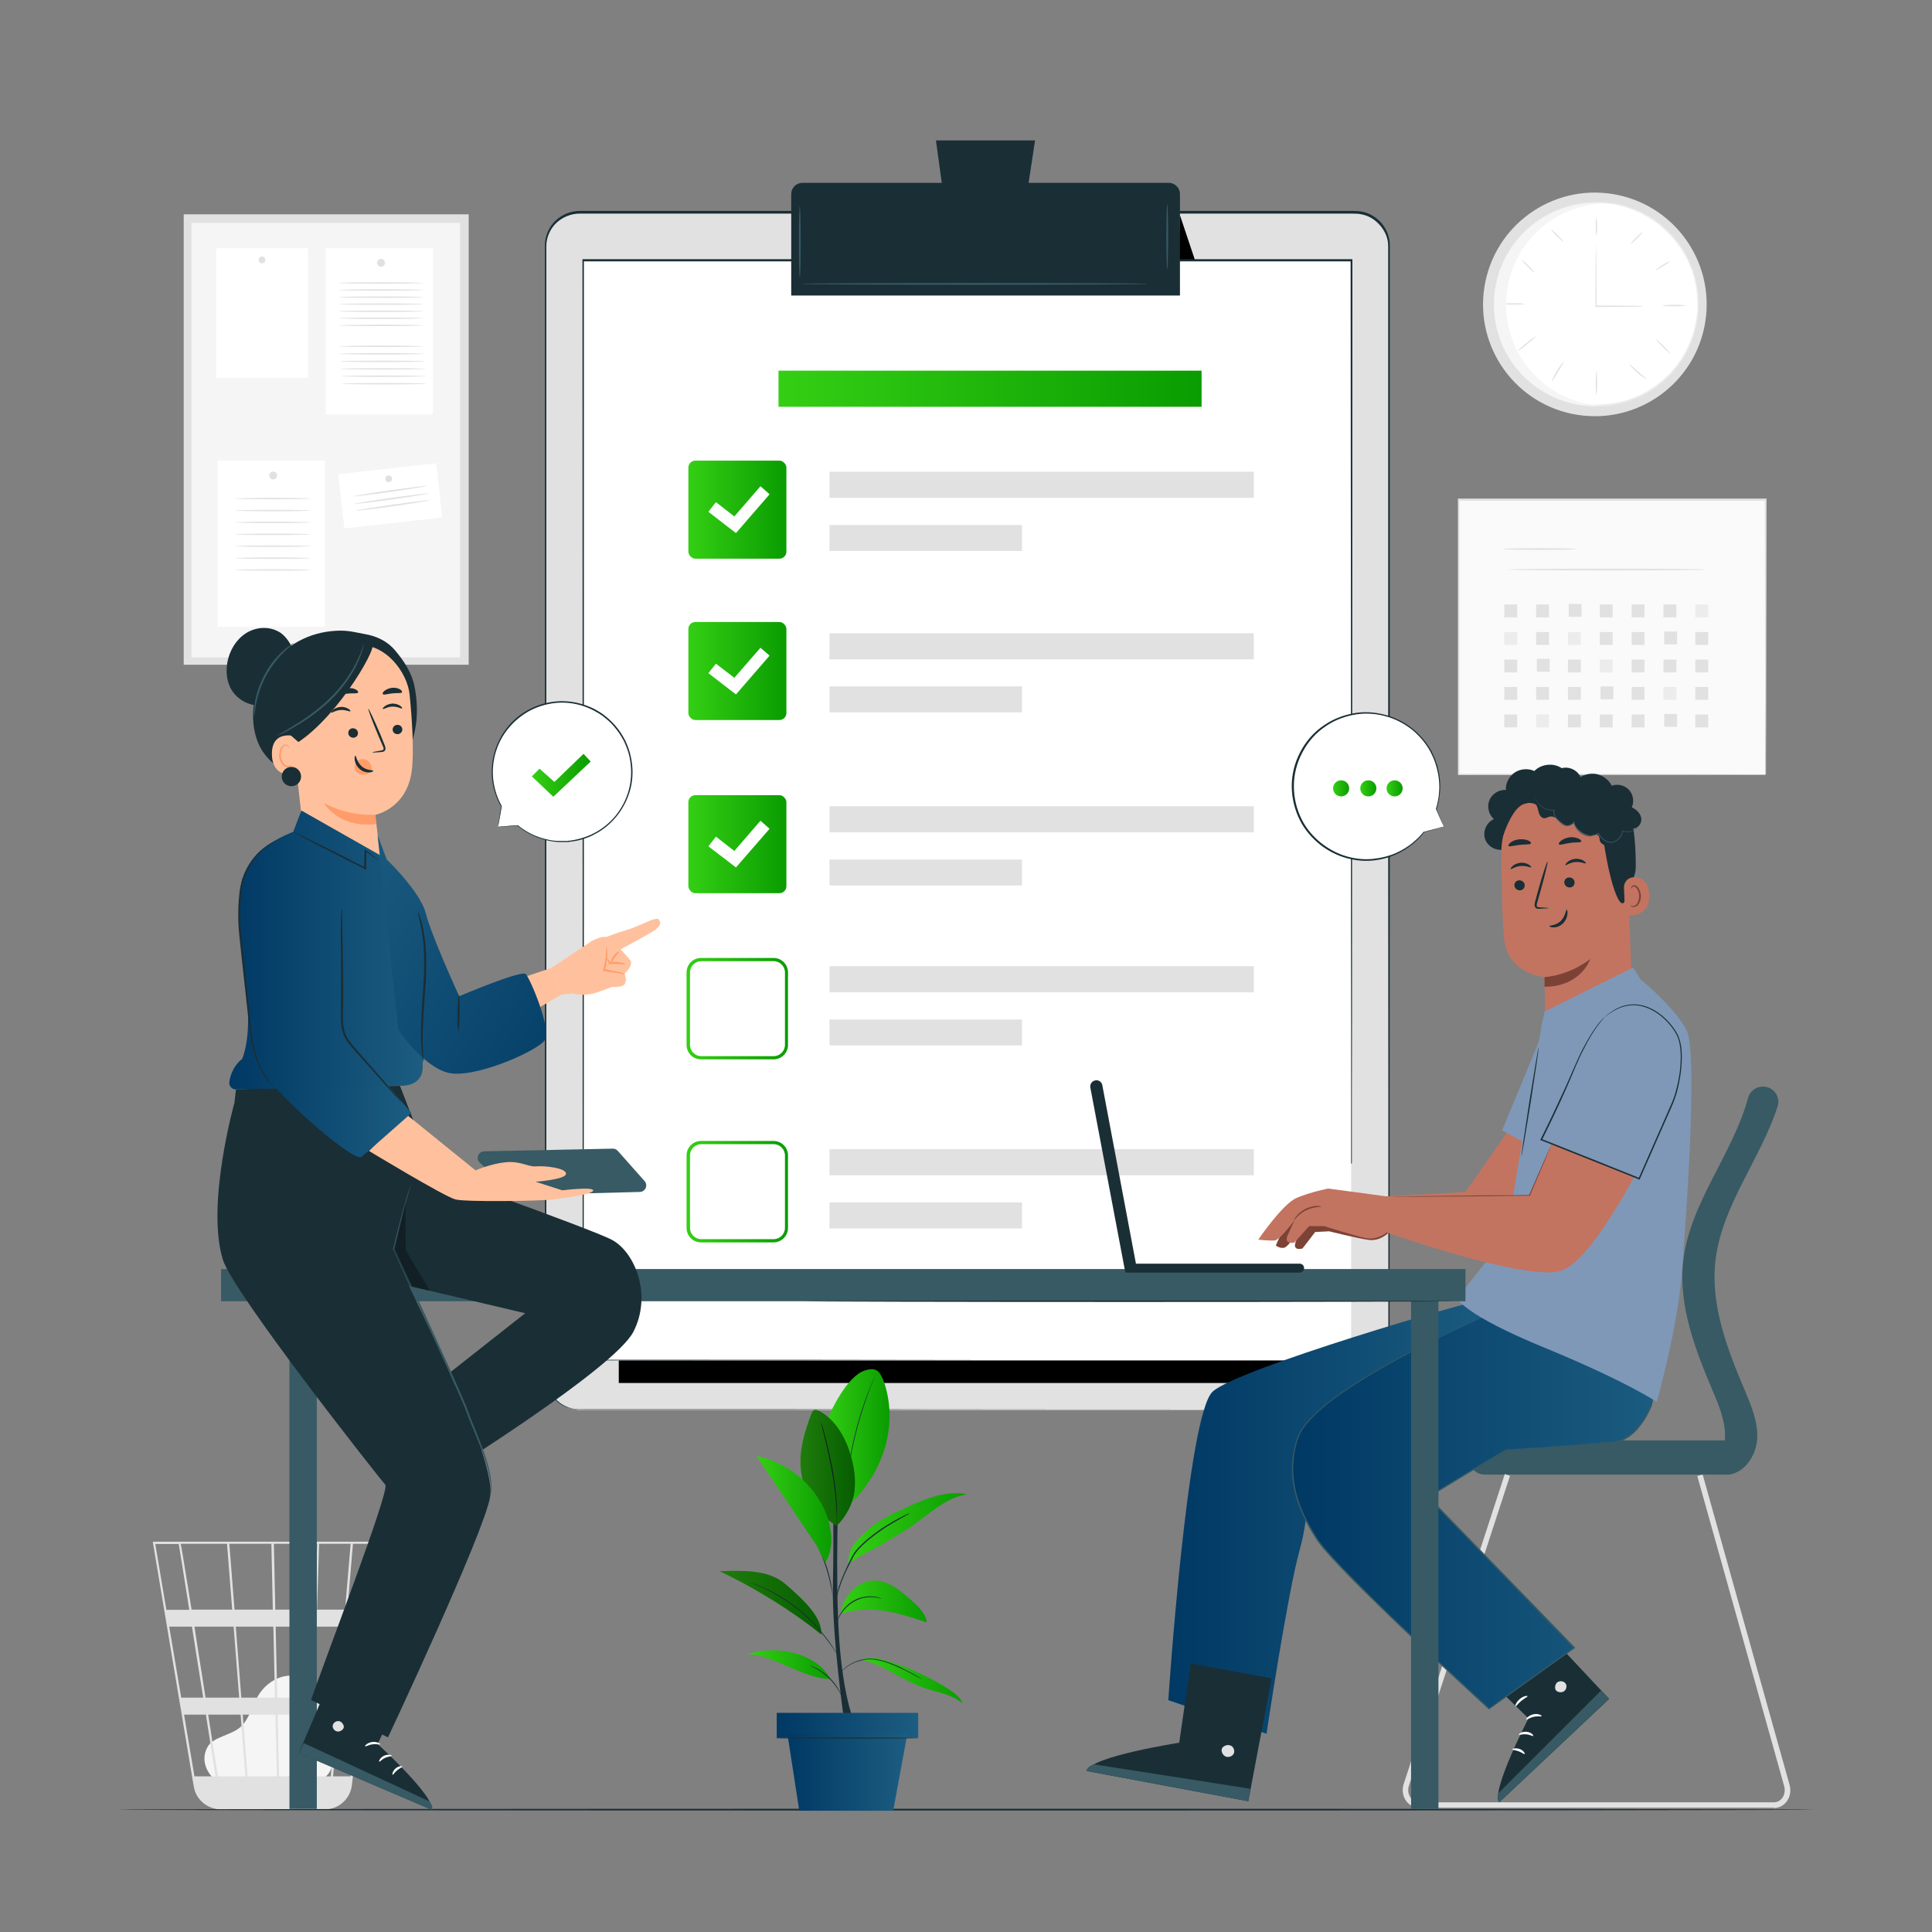 <?xml version="1.0" encoding="UTF-8"?>
<svg id="Layer_1" xmlns="http://www.w3.org/2000/svg" version="1.1" xmlns:xlink="http://www.w3.org/1999/xlink" viewBox="0 0 1080 1080">
  <rect x="0" y="0" width="1080" height="1080" fill="#808080" stroke="none"/>
  <!-- Generator: Adobe Illustrator 29.1.0, SVG Export Plug-In . SVG Version: 2.1.0 Build 142)  -->
  <defs>
    <style>
      .st0 {
        fill: #ff9c6a;
      }

      .st1 {
        fill: url(#linear-gradient2);
      }

      .st2 {
        fill: #fafafa;
      }

      .st3 {
        fill: url(#linear-gradient10);
      }

      .st4 {
        fill: url(#linear-gradient21);
      }

      .st5 {
        opacity: .3;
      }

      .st6 {
        fill: #c27460;
      }

      .st7 {
        fill: #fff;
      }

      .st8 {
        fill: url(#linear-gradient1);
      }

      .st9 {
        fill: url(#linear-gradient9);
      }

      .st10 {
        fill: #7f98b8;
      }

      .st11 {
        fill: url(#linear-gradient18);
      }

      .st12 {
        fill: url(#linear-gradient23);
      }

      .st13 {
        fill: url(#linear-gradient8);
      }

      .st14 {
        fill: #375a64;
      }

      .st15 {
        fill: url(#linear-gradient11);
      }

      .st16 {
        fill: url(#linear-gradient16);
      }

      .st17 {
        fill: #1a2e35;
      }

      .st18 {
        fill: url(#linear-gradient24);
      }

      .st19 {
        fill: #ffc19d;
      }

      .st20 {
        fill: url(#linear-gradient22);
      }

      .st21 {
        fill: #7c4235;
      }

      .st22 {
        fill: url(#linear-gradient19);
      }

      .st23 {
        fill: url(#linear-gradient12);
      }

      .st24 {
        opacity: .4;
      }

      .st25 {
        fill: url(#linear-gradient7);
      }

      .st26 {
        fill: url(#linear-gradient20);
      }

      .st27 {
        fill: url(#linear-gradient4);
      }

      .st28 {
        fill: #ececec;
      }

      .st29 {
        fill: url(#linear-gradient14);
      }

      .st30 {
        fill: url(#linear-gradient5);
      }

      .st31 {
        fill: url(#linear-gradient3);
      }

      .st32 {
        fill: url(#linear-gradient15);
      }

      .st33 {
        fill: url(#linear-gradient17);
      }

      .st34 {
        fill: #f5f5f5;
      }

      .st35 {
        fill: url(#linear-gradient6);
      }

      .st36 {
        opacity: .4;
      }

      .st37 {
        fill: url(#linear-gradient13);
      }

      .st38 {
        fill: url(#linear-gradient);
      }

      .st39 {
        fill: #e1e1e1;
      }
    </style>
    <linearGradient id="linear-gradient" x1="384.8" y1="284.9" x2="439.6" y2="284.9" gradientUnits="userSpaceOnUse">
      <stop offset="0" stop-color="#34cf14"/>
      <stop offset="1" stop-color="#0a9c01"/>
    </linearGradient>
    <linearGradient id="linear-gradient1" y1="375.2" y2="375.2" xlink:href="#linear-gradient"/>
    <linearGradient id="linear-gradient2" y1="471.9" y2="471.9" xlink:href="#linear-gradient"/>
    <linearGradient id="linear-gradient3" x1="383.8" y1="563.8" x2="440.5" y2="563.8" xlink:href="#linear-gradient"/>
    <linearGradient id="linear-gradient4" x1="383.8" y1="666.1" x2="440.5" y2="666.1" xlink:href="#linear-gradient"/>
    <linearGradient id="linear-gradient5" x1="435.2" y1="217.4" x2="671.7" y2="217.4" xlink:href="#linear-gradient"/>
    <linearGradient id="linear-gradient6" x1="460.5" y1="803.9" x2="497.2" y2="803.9" xlink:href="#linear-gradient"/>
    <linearGradient id="linear-gradient7" x1="447.5" y1="820.6" x2="477.9" y2="820.6" xlink:href="#linear-gradient"/>
    <linearGradient id="linear-gradient8" x1="481.7" y1="939.6" x2="538.3" y2="939.6" xlink:href="#linear-gradient"/>
    <linearGradient id="linear-gradient9" x1="417.8" y1="930.6" x2="464.2" y2="930.6" xlink:href="#linear-gradient"/>
    <linearGradient id="linear-gradient10" x1="470.1" y1="895.3" x2="518.1" y2="895.3" xlink:href="#linear-gradient"/>
    <linearGradient id="linear-gradient11" x1="402.3" y1="895.9" x2="459.1" y2="895.9" xlink:href="#linear-gradient"/>
    <linearGradient id="linear-gradient12" x1="474.4" y1="854.5" x2="540.5" y2="854.5" xlink:href="#linear-gradient"/>
    <linearGradient id="linear-gradient13" x1="422.8" y1="843.7" x2="464.6" y2="843.7" xlink:href="#linear-gradient"/>
    <linearGradient id="linear-gradient14" x1="434.2" y1="964.5" x2="513.2" y2="964.5" gradientUnits="userSpaceOnUse">
      <stop offset="0" stop-color="#003964"/>
      <stop offset="1" stop-color="#1d5d81"/>
    </linearGradient>
    <linearGradient id="linear-gradient15" x1="440.1" y1="990.5" x2="507.3" y2="990.5" xlink:href="#linear-gradient14"/>
    <linearGradient id="linear-gradient16" x1="745.2" y1="440.7" x2="754.2" y2="440.7" xlink:href="#linear-gradient"/>
    <linearGradient id="linear-gradient17" x1="760.4" y1="440.7" x2="769.4" y2="440.7" xlink:href="#linear-gradient"/>
    <linearGradient id="linear-gradient18" x1="775.1" y1="440.7" x2="784.1" y2="440.7" xlink:href="#linear-gradient"/>
    <linearGradient id="linear-gradient19" x1="297.3" y1="433.4" x2="330.2" y2="433.4" xlink:href="#linear-gradient"/>
    <linearGradient id="linear-gradient20" x1="653.1" y1="848" x2="839.7" y2="848" xlink:href="#linear-gradient14"/>
    <linearGradient id="linear-gradient21" x1="722.5" y1="833.3" x2="934.8" y2="833.3" xlink:href="#linear-gradient14"/>
    <linearGradient id="linear-gradient22" x1="133.8" y1="557.2" x2="230" y2="557.2" xlink:href="#linear-gradient14"/>
    <linearGradient id="linear-gradient23" x1="128.2" y1="531.1" x2="237.3" y2="531.1" xlink:href="#linear-gradient14"/>
    <linearGradient id="linear-gradient24" x1="345.3" y1="609.5" x2="169.7" y2="493.7" xlink:href="#linear-gradient14"/>
  </defs>
  <g>
    <path class="st34" d="M120.1,994.9c-2.7-2.3-8.8-9.7-4.1-18.3,1.7-3.2,5.4-4.7,8.7-6.1,3.3-1.4,6.8-2.6,9.5-4.9,5.1-4.4,6.6-11.7,10-17.5,3.9-6.7,11.2-11.7,19-11.4,8.9.4,16.2,7.6,19.6,15.9,3.3,8.3,3.5,17.4,3.5,26.3,0,4.9-.2,10.5-3.8,13.8-3.3,3.1-8.4,3.1-12.9,3-16.1-.5-32.3-1-48.4-1.5"/>
    <path class="st39" d="M212.7,861.8h-127.3l22.9,136.8c1,6,5.3,10.6,10.9,12.2.1,0,.3,0,.4.1.4,0,.7.2,1.1.3.8.2,1.7.3,2.6.3,0,0,0,0,0,.1h.6c0,0,0,0,0,0h56.8c1.1,0,2.1-.1,3.1-.3,6.7-1,12.1-6.4,12.9-13.4l11.1-94.2.5-3.7h0l4.4-37.3v-.7ZM188.7,949h-13.1l1.3-39.7h15.1l-3.4,39.7ZM193.3,909.3h12.5l-4.7,39.7h-11.2l3.4-39.7ZM156,993l-.8-34.5h18.8l-1.1,34.5h-16.9ZM135.7,958.5h18.3l.8,34.5h-16.4l-2.7-34.5ZM137.1,993h-15.3c-1.5-9.3-3.4-21.4-5.4-34.5h18.1l2.7,34.5ZM134.9,949l-3.1-39.7h21l.9,39.7h-18.8ZM155,949l-.9-39.7h21.6l-1.3,39.7h-19.4ZM153.9,899.8l-.8-36.8h24.2l-1.2,36.8h-22.1ZM152.6,899.8h-21.5l-2.9-36.8h23.5l.8,36.8ZM129.8,899.8h-22.7c-.8-5.1-1.6-9.9-2.3-14.2-2.4-14.9-3.3-20.5-3.8-22.6h25.9l2.9,36.8ZM130.6,909.3l3.1,39.7h-18.8c-.6-4-1.3-8.1-1.9-12.2-1.5-9.4-3-18.7-4.3-27.5h22ZM113.6,949h-12.3l-6.7-39.7h12.7c1.9,12.3,4.1,25.9,6.3,39.7ZM115.1,958.5c1.9,11.9,3.7,23.7,5.4,34.5h-11.8l-5.8-34.5h12.2ZM174.1,993l1.1-34.5h12.6l-2.9,34.5h-10.8ZM177.2,899.8l1.2-36.8h17.6l-3.1,36.8h-15.6ZM99.9,863.1c.5,2.7,2.8,17.1,5.9,36.8h-12.8l-6.2-36.8h13ZM196,993h-9.8l2.9-34.5h10.9l-4,34.5ZM207,899.8h-12.8l3.1-36.8h14l-4.3,36.8Z"/>
  </g>
  <g>
    <g>
      <rect class="st2" x="815.2" y="279.6" width="171.6" height="153.5"/>
      <path class="st39" d="M986.8,433.1s0-1,0-2.9c0-1.9,0-4.6,0-8.2,0-7.2,0-17.7-.1-31.2,0-26.8-.1-65.2-.2-111.3l.4.4c-49.4,0-108.4,0-171.6,0h0l.5-.5c0,55.9,0,108.4,0,153.5l-.4-.4c51.2,0,94.1.2,124.1.2,15,0,26.9,0,35,.1,4,0,7.1,0,9.3,0,1,0,1.8,0,2.4,0,.5,0,.8,0,.8,0,0,0-.3,0-.8,0-.5,0-1.3,0-2.3,0-2.1,0-5.2,0-9.2,0-8.1,0-19.9,0-34.9.1-30.1,0-73.1.1-124.4.2h-.4s0-.4,0-.4c0-45.1,0-97.7,0-153.5v-.5h.5c63.2,0,122.2,0,171.6,0h.4v.4c0,46.2-.2,84.7-.2,111.5,0,13.4,0,23.9-.1,31.1,0,3.6,0,6.3,0,8.2,0,1.8,0,2.8,0,2.8Z"/>
    </g>
    <path class="st39" d="M881,306.9c0,.3-9,.5-20.2.5s-20.2-.2-20.2-.5,9-.5,20.2-.5,20.2.2,20.2.5Z"/>
    <path class="st39" d="M953.7,318.4c0,.3-24.8.5-55.4.5s-55.4-.2-55.4-.5,24.8-.5,55.4-.5,55.4.2,55.4.5Z"/>
    <rect class="st39" x="840.9" y="337.9" width="7.2" height="7.2"/>
    <rect class="st39" x="858.7" y="337.9" width="7.2" height="7.2"/>
    <rect class="st39" x="876.9" y="337.6" width="7.2" height="7.2"/>
    <rect class="st39" x="894.3" y="337.9" width="7.2" height="7.2"/>
    <rect class="st39" x="912.1" y="337.9" width="7.2" height="7.2"/>
    <rect class="st39" x="929.9" y="337.9" width="7.2" height="7.2"/>
    <rect class="st28" x="947.7" y="337.9" width="7.2" height="7.2"/>
    <rect class="st28" x="840.9" y="353.3" width="7.2" height="7.2"/>
    <rect class="st39" x="858.7" y="353.3" width="7.2" height="7.2"/>
    <rect class="st28" x="876.5" y="353.3" width="7.2" height="7.2"/>
    <rect class="st39" x="894.3" y="353.3" width="7.2" height="7.2"/>
    <rect class="st39" x="912.1" y="353.3" width="7.2" height="7.2"/>
    <rect class="st39" x="930.3" y="353" width="7.2" height="7.2"/>
    <rect class="st39" x="947.7" y="353.3" width="7.2" height="7.2"/>
    <rect class="st39" x="840.9" y="368.7" width="7.2" height="7.2"/>
    <rect class="st39" x="859.1" y="368.3" width="7.2" height="7.2"/>
    <rect class="st39" x="876.5" y="368.7" width="7.2" height="7.2"/>
    <rect class="st28" x="894.3" y="368.7" width="7.2" height="7.2"/>
    <rect class="st39" x="912.1" y="368.7" width="7.2" height="7.2"/>
    <rect class="st39" x="929.9" y="368.7" width="7.2" height="7.2"/>
    <rect class="st39" x="947.7" y="368.7" width="7.2" height="7.2"/>
    <rect class="st39" x="840.9" y="384" width="7.2" height="7.2"/>
    <rect class="st39" x="858.7" y="384" width="7.2" height="7.2"/>
    <rect class="st39" x="876.5" y="384" width="7.2" height="7.2"/>
    <rect class="st39" x="894.7" y="383.7" width="7.2" height="7.2"/>
    <rect class="st39" x="912.1" y="384" width="7.2" height="7.2"/>
    <rect class="st28" x="929.9" y="384" width="7.2" height="7.2"/>
    <rect class="st39" x="947.7" y="384" width="7.2" height="7.2"/>
    <rect class="st39" x="840.9" y="399.4" width="7.2" height="7.2"/>
    <rect class="st28" x="858.7" y="399.4" width="7.2" height="7.2"/>
    <rect class="st39" x="876.5" y="399.4" width="7.2" height="7.2"/>
    <rect class="st39" x="894.3" y="399.4" width="7.2" height="7.2"/>
    <rect class="st39" x="912.1" y="399.4" width="7.2" height="7.2"/>
    <rect class="st39" x="930.3" y="399.1" width="7.2" height="7.2"/>
    <rect class="st39" x="947.7" y="399.4" width="7.2" height="7.2"/>
  </g>
  <g>
    <circle class="st39" cx="892" cy="170.3" r="62.5" transform="translate(582.3 1024) rotate(-80.9)"/>
    <circle class="st7" cx="892.6" cy="169.7" r="56.6"/>
    <path class="st28" d="M835.4,166.3s0,.3,0,.9c0,.6,0,1.5,0,2.7,0,.6,0,1.3,0,2,0,.7.1,1.5.2,2.4,0,.9.2,1.8.3,2.8,0,1,.4,2,.5,3.1.7,4.5,2.4,9.8,5.3,15.5,2.9,5.7,7.2,11.7,13.3,17,.8.7,1.5,1.3,2.3,2,.8.6,1.7,1.2,2.6,1.8.9.6,1.7,1.3,2.7,1.8.9.5,1.9,1.1,2.8,1.6.5.3,1,.5,1.4.8.5.2,1,.4,1.5.7,1,.5,2.1.9,3.1,1.4,1.1.4,2.2.7,3.3,1.1,1.1.3,2.2.8,3.4,1,2.3.5,4.6,1.1,7.1,1.3,1.2.1,2.4.3,3.7.4,1.2,0,2.5,0,3.8,0,.6,0,1.3,0,1.9,0,.6,0,1.3-.1,1.9-.2,1.3-.1,2.6-.2,3.8-.4,2.5-.5,5.2-.9,7.7-1.7l1.9-.6c.3,0,.6-.2,1-.3l.9-.4c1.2-.5,2.5-1,3.8-1.5,1.2-.6,2.4-1.2,3.7-1.9.6-.3,1.2-.6,1.8-1l1.7-1.1c2.4-1.4,4.5-3.3,6.8-5,1-1,2-2,3.1-3l.8-.7.7-.8,1.4-1.6,1.4-1.7,1.3-1.8,1.3-1.8.6-.9c.2-.3.4-.6.5-1,.7-1.3,1.5-2.6,2.2-3.9.6-1.4,1.2-2.7,1.8-4.1,2.2-5.6,3.6-11.5,4.1-17.6.3-6.1-.3-12.2-1.7-18-.4-1.4-.8-2.9-1.3-4.3-.6-1.4-1.1-2.7-1.7-4.1l-.4-1-.5-1-1-1.9-1-1.9-1.2-1.8-1.2-1.8-.6-.9-.7-.8c-.9-1.1-1.8-2.2-2.7-3.4-2-2-3.9-4.1-6.1-5.9l-1.6-1.4c-.5-.5-1.1-.8-1.7-1.2-1.1-.8-2.2-1.6-3.4-2.3-1.2-.7-2.4-1.3-3.5-2l-.9-.5c-.3-.1-.6-.3-.9-.4l-1.8-.8c-2.4-1.2-4.9-1.9-7.4-2.7-1.2-.3-2.5-.6-3.8-.9-.6-.1-1.2-.3-1.9-.4-.6-.1-1.3-.2-1.9-.2-1.3-.1-2.5-.3-3.7-.4-1.2,0-2.5,0-3.7,0-2.4-.1-4.8.2-7.2.4-1.2,0-2.3.4-3.5.6-1.1.2-2.3.4-3.4.7-1.1.3-2.2.6-3.3,1-.5.2-1.1.3-1.6.5-.5.2-1,.4-1.5.6-1,.4-2,.8-3,1.2-1,.4-1.9,1-2.9,1.4-.9.5-1.9.9-2.8,1.5-.9.6-1.7,1.1-2.6,1.7-6.7,4.4-11.8,9.9-15.4,15.1-3.6,5.3-6,10.3-7.3,14.7-.3,1.1-.8,2.1-.9,3-.2,1-.4,1.9-.6,2.7-.2.8-.4,1.6-.5,2.3,0,.7-.2,1.4-.2,2-.1,1.2-.3,2.1-.3,2.7,0,.6-.1.9-.1.9,0,0,0-.3,0-.9,0-.6.2-1.5.3-2.7,0-.6.1-1.3.2-2,.1-.7.3-1.5.5-2.4.2-.9.4-1.8.6-2.8.2-1,.6-2,.9-3.1,1.3-4.4,3.6-9.5,7.2-14.8,3.6-5.3,8.7-10.8,15.5-15.3.9-.6,1.7-1.1,2.6-1.7.9-.5,1.8-1,2.8-1.5,1-.5,1.9-1,2.9-1.4,1-.4,2-.8,3.1-1.2.5-.2,1-.4,1.6-.6.5-.2,1.1-.3,1.6-.5,1.1-.3,2.2-.6,3.3-1,1.1-.3,2.3-.5,3.4-.7,1.2-.2,2.3-.5,3.5-.6,2.4-.2,4.8-.5,7.3-.4,1.2,0,2.5,0,3.7,0,1.2.1,2.5.3,3.8.4.6,0,1.3.1,1.9.2.6.1,1.3.3,1.9.4,1.3.3,2.5.5,3.8.9,2.5.8,5.1,1.5,7.5,2.7l1.9.8c.3.1.6.3.9.4l.9.5c1.2.7,2.4,1.3,3.6,2,1.2.7,2.3,1.6,3.4,2.4.6.4,1.2.8,1.7,1.2l1.6,1.4c2.2,1.7,4.1,3.9,6.1,5.9.9,1.1,1.8,2.3,2.7,3.4l.7.9.6.9,1.2,1.8,1.2,1.8,1,2,1,2,.5,1,.4,1c.6,1.4,1.1,2.8,1.7,4.2.4,1.4.8,2.9,1.3,4.3,1.5,5.9,2.1,12,1.8,18.2-.5,6.2-1.9,12.2-4.1,17.8-.6,1.4-1.2,2.8-1.8,4.1-.7,1.3-1.5,2.6-2.2,3.9-.2.3-.4.7-.6,1l-.6.9-1.3,1.8-1.3,1.8-1.4,1.7-1.4,1.7-.7.8-.8.8c-1,1-2.1,2-3.1,3-2.3,1.8-4.4,3.6-6.8,5.1l-1.8,1.1c-.6.4-1.2.7-1.8,1-1.2.6-2.4,1.3-3.7,1.9-1.3.5-2.5,1-3.8,1.5l-.9.4c-.3.1-.6.2-1,.3l-1.9.6c-2.6.9-5.2,1.2-7.8,1.7-1.3.2-2.6.2-3.9.4-.6,0-1.3.1-1.9.2-.6,0-1.3,0-1.9,0-1.3,0-2.5,0-3.8,0-1.3,0-2.5-.3-3.7-.4-2.5-.2-4.8-.8-7.2-1.3-1.2-.2-2.3-.7-3.4-1-1.1-.4-2.2-.7-3.3-1.1-1.1-.5-2.1-.9-3.1-1.4-.5-.2-1-.5-1.5-.7-.5-.3-1-.5-1.5-.8-1-.5-1.9-1.1-2.9-1.6-1-.5-1.8-1.2-2.7-1.8-.9-.6-1.7-1.2-2.6-1.8-.8-.7-1.6-1.3-2.3-2-6.1-5.3-10.5-11.4-13.4-17.2-2.9-5.8-4.5-11.1-5.2-15.6-.2-1.1-.5-2.2-.5-3.2,0-1-.2-1.9-.2-2.8,0-.9-.2-1.7-.2-2.4,0-.7,0-1.4,0-2,0-1.2,0-2.1,0-2.7,0-.6,0-.9,0-.9Z"/>
    <g>
      <path class="st39" d="M918.4,171.3s-.7,0-2,.1c-1.4,0-3.3,0-5.5.1-4.7,0-11.2.1-18.6.1h-.4s0-.4,0-.4c0-1.2,0-2.4,0-3.7,0-8.2,0-15.7.1-21.1,0-2.6,0-4.8.1-6.4,0-1.5,0-2.3.1-2.3s0,.8.1,2.3c0,1.6,0,3.8.1,6.4,0,5.4.1,12.9.1,21.1,0,1.3,0,2.5,0,3.7l-.4-.4c7.4,0,13.9,0,18.6.1,2.3,0,4.1,0,5.5.1,1.3,0,2,0,2,.1Z"/>
      <path class="st39" d="M892.4,121.9c.2,0,.4,2.1.4,4.8s-.2,4.8-.4,4.8-.4-2.1-.4-4.8.2-4.8.4-4.8Z"/>
      <path class="st39" d="M918.3,129.6c.1.1-1.2,1.8-3.1,3.6-1.8,1.8-3.5,3.2-3.6,3.1s1.2-1.8,3.1-3.6c1.8-1.8,3.4-3.2,3.6-3.1Z"/>
      <path class="st39" d="M933.5,146.2c0,.2-1.7,1.3-3.9,2.6-2.2,1.3-4,2.4-4.1,2.3-.1-.2,1.5-1.5,3.7-2.9,2.2-1.4,4.2-2.2,4.3-2Z"/>
      <path class="st39" d="M942.4,170.8c0,.2-2.9.4-6.5.4s-6.5-.2-6.5-.4,2.9-.4,6.5-.4,6.5.2,6.5.4Z"/>
      <path class="st39" d="M852,169.9c0,.2-2.8.4-6.2.4s-6.2-.2-6.2-.4,2.8-.4,6.2-.4,6.2.2,6.2.4Z"/>
      <path class="st39" d="M858.4,188.2c.1.2-2,2-4.7,4.2-2.7,2.2-5,3.8-5.1,3.6-.1-.2,2-2.1,4.7-4.2,2.7-2.2,5-3.8,5.1-3.6Z"/>
      <path class="st39" d="M874.1,202.4c.2.1-1.4,2.5-3.2,5.5-1.8,3-3.2,5.5-3.4,5.4-.2,0,.9-2.7,2.7-5.8,1.8-3,3.6-5.2,3.8-5.1Z"/>
      <path class="st39" d="M892.4,220.6c-.2,0-.4-2.9-.4-6.5s.2-6.5.4-6.5.4,2.9.4,6.5-.2,6.5-.4,6.5Z"/>
      <path class="st39" d="M920.5,211.9c-.1.2-2.7-1.3-5.4-3.7-2.7-2.4-4.5-4.7-4.4-4.8.2-.1,2.2,1.9,4.9,4.3,2.7,2.3,5,4.1,4.9,4.2Z"/>
      <path class="st39" d="M933.7,197.7c-.1.1-2.1-1.6-4.3-3.8-2.2-2.2-3.9-4.2-3.8-4.3.1-.1,2.1,1.6,4.3,3.8,2.2,2.2,3.9,4.2,3.8,4.3Z"/>
      <path class="st39" d="M857.8,152.4c-.1.1-1.9-1.3-3.8-3.3-2-2-3.4-3.7-3.3-3.8.1-.1,1.8,1.3,3.8,3.3,2,2,3.4,3.7,3.3,3.8Z"/>
      <path class="st39" d="M874,135.2c-.1.1-1.8-1.3-3.7-3.2-1.9-1.9-3.4-3.6-3.2-3.7.1-.1,1.8,1.3,3.7,3.2,1.9,1.9,3.4,3.6,3.2,3.7Z"/>
    </g>
    <path class="st34" d="M841.9,170.3c0-30.1,23.5-54.7,53.2-56.5-1.1,0-2.2-.1-3.4-.1-31.3,0-56.6,25.3-56.6,56.6s25.3,56.6,56.6,56.6,2.3,0,3.4-.1c-29.7-1.7-53.2-26.4-53.2-56.5Z"/>
  </g>
  <g>
    <rect class="st39" x="102.7" y="119.8" width="159.3" height="251.8"/>
    <rect class="st34" x="107" y="124.6" width="150.2" height="242.9"/>
    <g>
      <rect class="st7" x="182.1" y="138.7" width="59.9" height="92.9"/>
      <path class="st39" d="M215.2,146.9c0,1.2-1,2.2-2.2,2.2s-2.2-1-2.2-2.2,1-2.2,2.2-2.2,2.2,1,2.2,2.2Z"/>
    </g>
    <g>
      <rect class="st7" x="121.7" y="257.5" width="59.9" height="92.9"/>
      <path class="st39" d="M154.9,265.8c0,1.2-1,2.2-2.2,2.2s-2.2-1-2.2-2.2,1-2.2,2.2-2.2,2.2,1,2.2,2.2Z"/>
    </g>
    <g>
      <rect class="st7" x="120.9" y="138.7" width="51.2" height="72.6"/>
      <path class="st39" d="M148.4,145.3c0,1-.8,1.9-1.9,1.9s-1.9-.8-1.9-1.9.8-1.9,1.9-1.9,1.9.8,1.9,1.9Z"/>
    </g>
    <g>
      <rect class="st7" x="190.8" y="261.8" width="55.1" height="30.5" transform="translate(-29.7 26.2) rotate(-6.4)"/>
      <path class="st39" d="M219.2,267.7c0,1-.8,1.9-1.9,1.9s-1.9-.8-1.9-1.9.8-1.9,1.9-1.9,1.9.8,1.9,1.9Z"/>
    </g>
    <path class="st39" d="M173.6,278.7c0,.2-9.4.4-21,.4s-21-.2-21-.4,9.4-.4,21-.4,21,.2,21,.4Z"/>
    <path class="st39" d="M173.6,285.4c0,.2-9.4.4-21,.4s-21-.2-21-.4,9.4-.4,21-.4,21,.2,21,.4Z"/>
    <path class="st39" d="M173.6,292c0,.2-9.4.4-21,.4s-21-.2-21-.4,9.4-.4,21-.4,21,.2,21,.4Z"/>
    <path class="st39" d="M173.6,298.7c0,.2-9.4.4-21,.4s-21-.2-21-.4,9.4-.4,21-.4,21,.2,21,.4Z"/>
    <path class="st39" d="M173.6,305.3c0,.2-9.4.4-21,.4s-21-.2-21-.4,9.4-.4,21-.4,21,.2,21,.4Z"/>
    <path class="st39" d="M173.6,312c0,.2-9.4.4-21,.4s-21-.2-21-.4,9.4-.4,21-.4,21,.2,21,.4Z"/>
    <path class="st39" d="M173.6,318.6c0,.2-9.4.4-21,.4s-21-.2-21-.4,9.4-.4,21-.4,21,.2,21,.4Z"/>
    <path class="st39" d="M238.8,271.6c0,.2-9.3,1.8-20.7,3.4-11.5,1.6-20.8,2.7-20.9,2.5,0-.2,9.2-1.8,20.7-3.4,11.5-1.6,20.8-2.7,20.9-2.5Z"/>
    <path class="st39" d="M239.7,275.8c0,.2-9.3,1.8-20.7,3.4-11.5,1.6-20.8,2.7-20.9,2.5s9.2-1.8,20.7-3.4c11.5-1.6,20.8-2.7,20.9-2.5Z"/>
    <path class="st39" d="M240.4,279.6c0,.2-9.3,1.8-20.7,3.4-11.5,1.6-20.8,2.7-20.9,2.5,0-.2,9.2-1.8,20.7-3.4,11.5-1.6,20.8-2.7,20.9-2.5Z"/>
    <path class="st39" d="M236.7,158.2c0,.2-10.6.4-23.7.4s-23.7-.2-23.7-.4,10.6-.4,23.7-.4,23.7.2,23.7.4Z"/>
    <path class="st39" d="M236.7,162.1c0,.2-10.6.4-23.7.4s-23.7-.2-23.7-.4,10.6-.4,23.7-.4,23.7.2,23.7.4Z"/>
    <path class="st39" d="M236.7,166.1c0,.2-10.6.4-23.7.4s-23.7-.2-23.7-.4,10.6-.4,23.7-.4,23.7.2,23.7.4Z"/>
    <path class="st39" d="M236.7,170c0,.2-10.6.4-23.7.4s-23.7-.2-23.7-.4,10.6-.4,23.7-.4,23.7.2,23.7.4Z"/>
    <path class="st39" d="M236.7,174c0,.2-10.6.4-23.7.4s-23.7-.2-23.7-.4,10.6-.4,23.7-.4,23.7.2,23.7.4Z"/>
    <path class="st39" d="M236.7,177.9c0,.2-10.6.4-23.7.4s-23.7-.2-23.7-.4,10.6-.4,23.7-.4,23.7.2,23.7.4Z"/>
    <path class="st39" d="M236.7,181.9c0,.2-10.6.4-23.7.4s-23.7-.2-23.7-.4,10.6-.4,23.7-.4,23.7.2,23.7.4Z"/>
    <path class="st39" d="M236.7,193.6c0,.2-10.6.4-23.7.4s-23.7-.2-23.7-.4,10.6-.4,23.7-.4,23.7.2,23.7.4Z"/>
    <path class="st39" d="M237.1,197.8c0,.2-10.6.4-23.7.4s-23.7-.2-23.7-.4,10.6-.4,23.7-.4,23.7.2,23.7.4Z"/>
    <path class="st39" d="M237.4,202c0,.2-10.6.4-23.7.4s-23.7-.2-23.7-.4,10.6-.4,23.7-.4,23.7.2,23.7.4Z"/>
    <path class="st39" d="M237.7,206.2c0,.2-10.6.4-23.7.4s-23.7-.2-23.7-.4,10.6-.4,23.7-.4,23.7.2,23.7.4Z"/>
    <path class="st39" d="M238.1,210.3c0,.2-10.6.4-23.7.4s-23.7-.2-23.7-.4,10.6-.4,23.7-.4,23.7.2,23.7.4Z"/>
    <path class="st39" d="M238.4,214.5c0,.2-10.6.4-23.7.4s-23.7-.2-23.7-.4,10.6-.4,23.7-.4,23.7.2,23.7.4Z"/>
  </g>
  <path class="st17" d="M1014.7,1011.6c0,.3-212.6.5-474.7.5s-474.7-.2-474.7-.5,212.5-.5,474.7-.5,474.7.2,474.7.5Z"/>
  <g>
    <rect class="st39" x="304.8" y="118.9" width="471.5" height="669.3" rx="19.1" ry="19.1"/>
    <path class="st17" d="M757.3,788.2s.5,0,1.5,0c1,0,2.4-.3,4.2-.8,1.8-.6,4-1.6,6.2-3.4,2.2-1.8,4.4-4.4,5.7-7.9.7-1.7,1.1-3.7,1.2-5.8.1-2.1,0-4.3,0-6.6,0-4.6,0-9.7,0-15.2,0-11,0-23.6,0-37.8,0-56.9,0-139.2-.1-241,0-50.9,0-106.6,0-166.4,0-29.9,0-60.8,0-92.7,0-15.9,0-32.1,0-48.5,0-8.2,0-16.4,0-24.7,0-4.1-1.6-8.1-4.2-11.2-2.6-3.1-6.3-5.5-10.3-6.3-2-.5-4.1-.5-6.2-.5-2.1,0-4.2,0-6.3,0-4.2,0-8.5,0-12.7,0-8.5,0-17.1,0-25.7,0-17.2,0-34.6,0-52.2,0-35.2,0-71.2,0-107.8,0-73.2,0-149,0-226.6,0-4.7,0-9.4,1.9-12.9,5.1-3.4,3.2-5.5,7.8-5.7,12.5,0,9.6,0,19.2,0,28.8,0,19.2,0,38.2,0,57.1,0,37.8,0,75.1,0,111.7,0,73.2,0,143.8,0,211.1,0,67.3,0,131.2,0,191,0,7.5,0,14.9,0,22.2,0,3.7,0,7.3,0,11,.1,3.6,1.3,7.1,3.4,10,2,2.9,4.9,5.2,8.1,6.5,1.6.7,3.3,1.1,5.1,1.3,1.7.2,3.5.1,5.3.1,7.1,0,14.1,0,21,0,27.8,0,54.4,0,79.9,0,101.7,0,184.1.1,241,.1,28.4,0,50.5,0,65.5,0,7.5,0,13.2,0,17,0,3.8,0,5.8,0,5.8,0,0,0-2,0-5.8,0-3.8,0-9.6,0-17,0-15,0-37.1,0-65.5,0-56.9,0-139.2,0-241,.1-25.4,0-52.1,0-79.9,0-6.9,0-14,0-21,0-1.8,0-3.5,0-5.4-.1-1.8-.2-3.6-.7-5.3-1.3-3.4-1.4-6.3-3.8-8.5-6.8-2.1-3-3.4-6.6-3.5-10.3,0-3.7,0-7.3,0-11,0-7.3,0-14.8,0-22.2,0-59.8,0-123.7,0-191,0-67.3,0-137.9,0-211.1,0-36.6,0-73.9,0-111.7,0-18.9,0-37.9,0-57.1,0-9.6,0-19.2,0-28.9.2-4.9,2.4-9.8,6-13.2,3.6-3.4,8.5-5.4,13.5-5.4,77.6,0,153.4,0,226.6,0,36.6,0,72.5,0,107.8,0,17.6,0,35,0,52.2,0,8.6,0,17.2,0,25.7,0,4.3,0,8.5,0,12.7,0,2.1,0,4.2,0,6.3,0,2.1,0,4.3,0,6.4.5,4.2.9,8,3.4,10.7,6.6,2.7,3.3,4.3,7.5,4.4,11.7,0,8.3,0,16.6,0,24.8,0,16.4,0,32.5,0,48.5,0,31.9,0,62.8,0,92.7,0,59.8,0,115.5,0,166.4,0,101.7-.1,184.1-.1,241,0,14.2,0,26.9,0,37.8,0,5.5,0,10.5,0,15.2,0,2.3,0,4.5,0,6.6-.1,2.1-.5,4.1-1.3,5.8-1.4,3.5-3.6,6.1-5.8,7.9-2.2,1.8-4.5,2.8-6.3,3.4-1.9.5-3.3.7-4.3.8-1,0-1.5,0-1.5,0Z"/>
    <polygon points="345.9 773.1 741.7 773.1 737.4 690.7 737.4 646.9 345.9 708.1 345.9 773.1"/>
    <polygon points="659.6 120.3 668.5 146.9 668.5 160 658.4 160 659.6 120.3"/>
    <polygon class="st7" points="325.8 145.7 325.8 760.5 646.6 760.5 755.3 760.5 755.3 145.7 325.8 145.7"/>
    <path class="st17" d="M755.3,650.6s0-.8,0-2.4c0-1.6,0-3.9,0-7,0-6.2,0-15.3,0-27.2,0-23.8,0-58.7-.1-103,0-88.6,0-214.8-.2-365.3l.4.4c-126.9,0-273.7,0-429.5,0l.5-.5v.5c0,236.3,0,452.2-.1,614.3l-.3-.3c98.8,0,179,.1,234.5.2,27.7,0,49.3,0,63.9,0,7.3,0,12.9,0,16.6,0,3.8,0,5.7,0,5.7,0,0,0-1.9,0-5.7,0-3.8,0-9.3,0-16.6,0-14.6,0-36.2,0-63.9,0-55.5,0-135.7,0-234.5.2h-.3s0-.3,0-.3c0-162.1,0-377.9-.1-614.3v-1h.5c155.7,0,302.6,0,429.5,0h.4s0,.4,0,.4c0,150.5-.1,276.7-.2,365.3,0,44.3,0,79.2-.1,103,0,11.9,0,21,0,27.2,0,3.1,0,5.4,0,7,0,1.6,0,2.4,0,2.4Z"/>
    <path class="st17" d="M448.6,102.2h204.7c3.5,0,6.3,2.8,6.3,6.3v56.7h-217.3v-56.7c0-3.5,2.8-6.3,6.3-6.3Z"/>
    <polygon class="st17" points="578.6 78.5 523.2 78.5 529.7 125.9 571.4 125.9 578.6 78.5"/>
    <path class="st14" d="M447.1,155.1c-.3,0-.5-8.9-.5-19.9s.2-19.9.5-19.9.5,8.9.5,19.9-.2,19.9-.5,19.9Z"/>
    <path class="st14" d="M652.5,150.4c-.3,0-.5-8.1-.5-18.1s.2-18.1.5-18.1.5,8.1.5,18.1-.2,18.1-.5,18.1Z"/>
    <path class="st14" d="M642,158.7c0,.3-43.5.5-97.2.5s-97.2-.2-97.2-.5,43.5-.5,97.2-.5,97.2.2,97.2.5Z"/>
    <rect class="st39" x="463.7" y="263.7" width="237.2" height="14.6"/>
    <rect class="st39" x="463.7" y="293.5" width="107.6" height="14.5"/>
    <rect class="st38" x="384.8" y="257.5" width="54.8" height="54.8" rx="3.9" ry="3.9"/>
    <polygon class="st7" points="411.4 298 396 286.1 400.2 280.7 410.5 288.7 425.1 271.8 430.2 276.3 411.4 298"/>
    <rect class="st39" x="463.7" y="354" width="237.2" height="14.6"/>
    <rect class="st39" x="463.7" y="383.7" width="107.6" height="14.5"/>
    <rect class="st8" x="384.8" y="347.7" width="54.8" height="54.8" rx="3.9" ry="3.9"/>
    <polygon class="st7" points="411.4 388.2 396 376.3 400.2 371 410.5 378.9 425.1 362.1 430.2 366.5 411.4 388.2"/>
    <rect class="st39" x="463.7" y="450.7" width="237.2" height="14.6"/>
    <rect class="st39" x="463.7" y="480.5" width="107.6" height="14.5"/>
    <rect class="st39" x="463.7" y="540.1" width="237.2" height="14.6"/>
    <rect class="st39" x="463.7" y="569.9" width="107.6" height="14.5"/>
    <rect class="st1" x="384.8" y="444.5" width="54.8" height="54.8" rx="3.9" ry="3.9"/>
    <polygon class="st7" points="411.4 484.9 396 473.1 400.2 467.7 410.5 475.7 425.1 458.8 430.2 463.3 411.4 484.9"/>
    <path class="st31" d="M432.4,592.2h-40.5c-4.5,0-8.1-3.6-8.1-8.1v-40.5c0-4.5,3.6-8.1,8.1-8.1h40.5c4.5,0,8.1,3.6,8.1,8.1v40.5c0,4.5-3.6,8.1-8.1,8.1ZM392,537.3c-3.4,0-6.3,2.8-6.3,6.3v40.5c0,3.4,2.8,6.3,6.3,6.3h40.5c3.4,0,6.3-2.8,6.3-6.3v-40.5c0-3.4-2.8-6.3-6.3-6.3h-40.5Z"/>
    <rect class="st39" x="463.7" y="642.4" width="237.2" height="14.6"/>
    <rect class="st39" x="463.7" y="672.2" width="107.6" height="14.5"/>
    <path class="st27" d="M432.4,694.5h-40.5c-4.5,0-8.1-3.6-8.1-8.1v-40.5c0-4.5,3.6-8.1,8.1-8.1h40.5c4.5,0,8.1,3.6,8.1,8.1v40.5c0,4.5-3.6,8.1-8.1,8.1ZM392,639.6c-3.4,0-6.3,2.8-6.3,6.3v40.5c0,3.4,2.8,6.3,6.3,6.3h40.5c3.4,0,6.3-2.8,6.3-6.3v-40.5c0-3.4-2.8-6.3-6.3-6.3h-40.5Z"/>
    <rect class="st30" x="435.2" y="207.2" width="236.5" height="20.2"/>
  </g>
  <g>
    <path class="st17" d="M472.1,963.6s-7.1-48.9-6.5-77.4c.6-28.5,0-60.5,0-60.5h3.3s-2.2,56.5.2,90.6c2.4,34.1,8.8,47.3,8.8,47.3h-5.7"/>
    <path class="st35" d="M493.3,770.6c-.7-1.7-1.5-3.4-3-4.4-2.1-1.3-4.8-.8-7.1,0-9.9,3.5-18.7,22-22.7,31.7l13.2,44.3c23.8-22,27.9-50.9,19.7-71.7Z"/>
    <path class="st17" d="M489.6,768s0,.2-.2.6c-.2.4-.4,1-.6,1.6-.6,1.4-1.4,3.4-2.4,5.9-1.9,5-4.4,12.1-6.6,20-2.2,7.9-3.7,15.2-4.6,20.6-.5,2.7-.8,4.8-1,6.3-.1.7-.2,1.3-.3,1.7,0,.4-.1.6-.1.6,0,0,0-.2,0-.6,0-.5.1-1,.2-1.7.2-1.5.5-3.7.9-6.3.8-5.3,2.3-12.7,4.5-20.6,2.2-8,4.7-15,6.8-20,1-2.5,1.9-4.5,2.5-5.9.3-.6.5-1.2.7-1.6.2-.4.3-.5.3-.5Z"/>
    <path class="st25" d="M467.8,852.9c-12.3-6.8-19.6-19.6-20.3-33.7-.5-9.8,2.5-19.5,6-28.7.3-.8.6-1.7,1.4-2.1,1-.6,2.3,0,3.4.5,9,5.1,14.4,14.8,17.3,24.7,1.9,6.6,2.9,13.5,2,20.3-.9,6.8-4.8,14.2-9.8,18.9"/>
    <path class="st17" d="M467.8,852.9s0-.2,0-.6c0-.4,0-1,0-1.7,0-1.5,0-3.6-.2-6.3-.2-5.3-.9-12.5-2.3-20.5-1.4-7.9-3-15.1-4.3-20.2-.6-2.5-1.1-4.6-1.5-6.1-.2-.7-.3-1.2-.4-1.7,0-.4-.1-.6,0-.6,0,0,0,.2.2.6.1.4.3,1,.5,1.6.4,1.4,1,3.5,1.6,6,1.3,5.1,3,12.2,4.4,20.2,1.4,8,2,15.3,2.1,20.6,0,2.6,0,4.8,0,6.3,0,.7,0,1.3,0,1.7,0,.4,0,.6,0,.6Z"/>
    <path class="st24" d="M467.8,852.9c-12.3-6.8-19.6-19.6-20.3-33.7-.5-9.8,2.5-19.5,6-28.7.3-.8.6-1.7,1.4-2.1,1-.6,2.3,0,3.4.5,9,5.1,14.4,14.8,17.3,24.7,1.9,6.6,2.9,13.5,2,20.3-.9,6.8-4.8,14.2-9.8,18.9"/>
    <path class="st13" d="M481.7,927.8c12.1,2.7,22.1,11.2,33.8,15.4,7.7,2.8,16.5,3.7,22.7,9.1-1.5-3.7-5-6.2-8.4-8.4-9.6-6-19.9-10.9-30.7-14.6-5.5-1.9-11.5-3.5-17.1-1.9"/>
    <path class="st9" d="M464.2,938.6c-15.2-.2-31.2-13.2-46.3-14,15.8-5.1,38.5-.9,46.3,14"/>
    <path class="st3" d="M470.1,902.2c7.7-2.8,16.2-2.9,24.3-1.7,8.1,1.3,15.9,3.9,23.7,6.4-.8-5.3-5.1-9.2-9.1-12.8-3-2.6-6.1-5.3-9.5-7.3s-7.4-3.4-11.4-3.2c-4.8.2-9.4,2.7-12.6,6.4-3.2,3.7-4.9,7.3-5.4,12.1"/>
    <path class="st15" d="M438.9,885.4c-9.6-8.2-24.1-7.4-36.6-7.1,19.3,9.2,40.2,21.9,56.8,35.4.5-8.9-8.1-18-20.2-28.3Z"/>
    <path class="st36" d="M438.9,885.4c-9.6-8.2-24.1-7.4-36.6-7.1,19.3,9.2,40.2,21.9,56.8,35.4.5-8.9-8.1-18-20.2-28.3Z"/>
    <path class="st23" d="M474.4,874.1c4.8-3.2,9.7-6.3,14.7-8.6,5-2.3,9.7-5.9,14.6-8.6,6.3-3.4,11.8-8.2,17.6-12.4,5.8-4.2,12.2-8.1,19.2-9.2-5.8-1.2-11.8-.5-17.5,1-5.7,1.6-11.1,4-16.5,6.4-7.5,3.4-15.1,6.8-21.2,12.3-6.1,5.5-11.6,10.8-11,19"/>
    <path class="st17" d="M515.3,938.6s-.2,0-.5-.2c-.4-.2-.8-.4-1.3-.7-1.1-.6-2.8-1.5-4.9-2.6-1-.5-2.2-1.1-3.4-1.7-1.2-.6-2.5-1.2-3.9-1.8-2.8-1.2-5.9-2.5-9.4-3.3-3.4-.8-6.8-1-9.8-.2-1.5.4-2.9.7-4.1,1.2-1.2.5-2.4,1.1-3.3,1.7-1.9,1.2-3.3,2.5-4.2,3.5-.9.9-1.3,1.5-1.3,1.5,0,0,0-.2.3-.4.2-.3.5-.7.9-1.2.8-1,2.2-2.4,4.1-3.6,1-.6,2.1-1.3,3.4-1.8,1.3-.6,2.7-.9,4.2-1.3,3-.8,6.5-.6,10,.2,3.5.8,6.6,2.1,9.4,3.3,1.4.6,2.7,1.2,3.9,1.9,1.2.6,2.4,1.2,3.4,1.7,2.1,1.1,3.7,2,4.8,2.7.5.3.9.6,1.3.8.3.2.4.3.4.3Z"/>
    <path class="st17" d="M452.8,931.1s.4,0,1,.3c.6.2,1.5.6,2.5,1.1,2,1,4.7,2.7,7.3,5.2,2.5,2.4,4.3,5,5.4,7.1.5,1,.9,1.8,1.2,2.4.2.6.4.9.3.9,0,0-.7-1.2-1.8-3.2-1.2-1.9-3-4.5-5.5-6.9-2.5-2.4-5.1-4.1-7.1-5.2-2-1.1-3.3-1.6-3.3-1.7Z"/>
    <path class="st17" d="M419.2,884.6s.2,0,.6.2c.5.2,1.1.4,1.8.6.8.3,1.8.7,2.9,1.1,1.1.4,2.3,1,3.7,1.6,5.5,2.5,12.8,6.7,19.8,12.6,3.5,3,6.6,6.1,9.2,9.1,2.6,3,4.8,5.8,6.6,8.3,1.7,2.5,3.1,4.5,4,5.9.4.7.8,1.2,1,1.6.2.4.4.6.3.6,0,0-.2-.2-.4-.5-.3-.4-.7-.9-1.1-1.6-1-1.4-2.3-3.4-4.1-5.8-1.8-2.4-4-5.2-6.6-8.2-2.6-3-5.8-6-9.2-9-7-5.9-14.2-10.1-19.6-12.7-1.4-.6-2.6-1.3-3.7-1.7-1.1-.4-2-.8-2.8-1.1-.7-.3-1.3-.6-1.8-.7-.4-.2-.6-.3-.6-.3Z"/>
    <path class="st17" d="M492.9,893.6s-.4,0-1.2-.2c-.4,0-.9-.2-1.4-.3-.5-.1-1.2-.1-1.9-.2-2.7-.2-6.7,0-10.4,2.1-1.9,1-3.5,2.2-4.8,3.5-1.3,1.3-2.3,2.6-3.1,3.8-1.5,2.3-2,4-2.1,4,0,0,0-.4.3-1.2.3-.7.7-1.8,1.5-3,.7-1.2,1.7-2.6,3-3.9,1.3-1.3,2.9-2.7,4.9-3.7,3.8-2.1,8-2.3,10.7-2,.7,0,1.3.1,1.9.3.5.1,1,.2,1.4.4.8.2,1.2.3,1.2.4Z"/>
    <path class="st17" d="M508.2,846.2s-.2.1-.6.4c-.4.2-1,.5-1.7.9-1.5.8-3.6,2-6.2,3.5-2.6,1.5-5.6,3.4-8.8,5.7-3.2,2.3-6.7,5-9.8,8.2-1.6,1.6-3,3.3-4,5.2-1,1.9-1.9,3.8-2.8,5.5-1.8,3.5-3.2,6.8-4.2,9.6-1,2.8-1.7,5.1-2.1,6.8-.4,1.6-.5,2.5-.6,2.5,0,0,0-.2,0-.7,0-.4.1-1.1.3-1.9.3-1.6.9-4,1.9-6.9,1-2.8,2.4-6.1,4.1-9.7.9-1.8,1.8-3.6,2.8-5.6,1-1.9,2.5-3.7,4.1-5.3,3.2-3.3,6.7-6,9.9-8.3,3.2-2.3,6.3-4.2,8.9-5.7,2.6-1.5,4.8-2.6,6.3-3.3.7-.3,1.3-.6,1.7-.8.4-.2.6-.3.6-.3Z"/>
    <path class="st17" d="M465.6,892.3s-.1-.5-.3-1.3c-.2-.9-.4-2.1-.7-3.5-.6-3-1.5-7-2.9-11.4-1.4-4.4-3.1-8.2-4.3-10.9-.6-1.3-1.1-2.4-1.5-3.3-.3-.8-.5-1.2-.5-1.2,0,0,.3.4.7,1.1.4.7,1,1.8,1.6,3.2,1.3,2.7,3.1,6.5,4.5,10.9,1.4,4.4,2.3,8.5,2.7,11.5.2,1.5.4,2.7.5,3.5,0,.8.1,1.3,0,1.3Z"/>
    <path class="st37" d="M464.5,857.7c-.4-5.7-2.3-11.3-4.9-16.4-7.4-14-21.2-24.3-36.7-27.4,11.3,16.9,22.7,33.8,34,50.7l4.4,9c3-4.9,3.7-10.2,3.3-15.9Z"/>
    <rect class="st29" x="434.2" y="957.5" width="79.1" height="14"/>
    <polygon class="st32" points="440.1 968.8 446.8 1012.2 499.3 1012.2 507.3 968.8 440.1 968.8"/>
    <path class="st17" d="M513.2,971.6c0,.2-17.8.3-39.8.3s-39.8-.1-39.8-.3,17.8-.3,39.8-.3,39.8.1,39.8.3Z"/>
  </g>
  <g>
    <path class="st7" d="M807.1,462.1l-4.2-9.9c2.5-7.8,2.7-16.4,0-24.9-6.3-20-27.1-32.2-47.7-27.9-23.7,5-38,29.3-30.7,52.6,6.2,19.8,26.7,31.9,47,28,10.1-2,18.5-7.4,24.4-14.8h0s11.1-3.1,11.1-3.1Z"/>
    <path class="st17" d="M807.1,462.1s-.2,0-.7.2c-.5.2-1.2.4-2.1.6-1.9.6-4.7,1.4-8.3,2.4-.1,0-.2,0-.2-.1,0,0,0,0,0-.1h0s.3.2.3.2c-3.1,4-8.2,8.9-15.7,12.3-3.7,1.7-8,2.9-12.7,3.4-4.7.5-9.8.1-14.9-1.3-5.1-1.4-10.2-3.9-14.8-7.5-4.5-3.6-8.6-8.2-11.4-13.8-2.8-5.6-4.4-11.9-4.5-18.5-.1-6.6,1.5-13.3,4.7-19.4,3.2-6.2,7.8-11.4,13.4-15.1,5.5-3.8,11.7-6,17.9-6.9,6.2-.9,12.4-.1,18,1.6,5.6,1.8,10.5,4.6,14.6,8.1,4,3.5,7.2,7.5,9.5,11.7.5,1.1,1,2.1,1.5,3.2.5,1,.8,2.1,1.2,3.2.8,2.1,1.2,4.2,1.6,6.2,1.4,8.1.1,15-1.4,19.8h0c1.3,3.1,2.3,5.6,3,7.3.3.8.6,1.4.8,1.9.2.4.2.6.2.6s-.1-.2-.3-.7c-.2-.5-.5-1.1-.9-1.9-.8-1.7-1.8-4.2-3.2-7.3,0,0,0,0,0-.1,1.5-4.8,2.7-11.6,1.2-19.6-.4-2-.9-4-1.6-6.1-.4-1-.7-2.1-1.2-3.1-.5-1-1-2-1.5-3.1-2.2-4.1-5.4-8.1-9.3-11.5-4-3.4-8.9-6.2-14.3-7.9-5.4-1.7-11.5-2.4-17.6-1.5-6.1.9-12.2,3.1-17.5,6.8-5.4,3.6-9.9,8.7-13,14.8-3.1,5.9-4.7,12.5-4.6,18.9,0,6.4,1.6,12.7,4.3,18.1,2.7,5.5,6.7,10,11.1,13.5,4.5,3.5,9.4,6,14.4,7.4,5,1.4,10,1.8,14.6,1.3,4.6-.5,8.9-1.6,12.5-3.2,7.4-3.2,12.4-8,15.6-11.9,0,0,.2-.1.3,0,0,0,0,.2,0,.2h0s-.2-.2-.2-.2c3.6-.9,6.3-1.7,8.3-2.2.9-.2,1.6-.4,2.2-.6.5-.1.8-.2.8-.2Z"/>
    <circle class="st16" cx="749.7" cy="440.7" r="4.5"/>
    <path class="st33" d="M769.4,440.7c0,2.5-2,4.5-4.5,4.5s-4.5-2-4.5-4.5,2-4.5,4.5-4.5,4.5,2,4.5,4.5Z"/>
    <circle class="st11" cx="779.6" cy="440.7" r="4.5"/>
  </g>
  <g>
    <g>
      <path class="st7" d="M278.3,462.2l2-11.5c-3.5-6.1-5.3-13.1-5.1-20.6.7-21.5,18.8-38.4,40.3-37.7,21.5.7,38.4,18.8,37.7,40.3-.7,21.5-18.8,38.4-40.3,37.7-9-.3-17.2-3.6-23.6-9h0s-11,.8-11,.8Z"/>
      <path class="st17" d="M278.3,462.2s.2,0,.7,0c.5,0,1.2,0,2.1-.1,1.9-.1,4.7-.3,8.2-.5,0,0,.2,0,.2-.2,0,0,0,0,0,0h0s-.2.2-.2.2c3.7,3.1,9.4,6.7,17.1,8.3,1.9.4,3.9.7,6,.8,1,0,2.1,0,3.2,0,.5,0,1.1,0,1.6,0,.6,0,1.1-.1,1.7-.2,4.5-.5,9.2-1.8,13.6-4.2,4.5-2.3,8.7-5.7,12.2-10,3.5-4.3,6.2-9.5,7.7-15.2,1.5-5.7,1.6-12,.2-18.2-.6-3.1-1.8-6.1-3.1-9-1.5-2.8-3.2-5.6-5.4-8.1-2.1-2.5-4.5-4.6-7-6.5-2.6-1.8-5.3-3.4-8.3-4.5-5.8-2.3-11.9-3.2-17.8-2.7-5.9.5-11.4,2.3-16.2,5-4.8,2.7-8.8,6.3-11.8,10.3-6.1,8-8.3,17.3-8.1,25.1.2,7.8,2.7,14,5.2,18.3h0c-.6,3.6-1,6.5-1.4,8.5-.1.9-.3,1.7-.3,2.2,0,.5-.1.7,0,.7,0,0,0-.3.2-.8.1-.5.2-1.3.4-2.2.4-2,.9-4.8,1.5-8.5,0,0,0,0,0-.1-2.4-4.3-4.8-10.4-5-18.1-.2-7.6,2-16.8,8.1-24.6,3-3.9,7-7.4,11.6-10.1,4.7-2.6,10.1-4.4,15.9-4.9,5.8-.5,11.8.4,17.4,2.7,2.9,1.1,5.5,2.7,8.1,4.4,2.5,1.9,4.9,3.9,6.9,6.4,2.1,2.4,3.8,5.1,5.3,7.9,1.3,2.9,2.5,5.8,3.1,8.8,1.3,6,1.2,12.2-.2,17.8-1.4,5.6-4.1,10.8-7.5,15-3.4,4.2-7.6,7.5-12,9.8-4.4,2.3-9,3.6-13.4,4.2-.6,0-1.1.1-1.6.2-.5,0-1.1,0-1.6,0-1.1,0-2.1,0-3.2,0-2.1,0-4.1-.3-5.9-.7-7.6-1.5-13.2-5-17-8.1,0,0-.2,0-.2,0,0,0,0,.1,0,.2h0s.1-.2.1-.2c-3.5.3-6.2.5-8.1.6-.9,0-1.6.1-2.1.2-.5,0-.7,0-.7,0Z"/>
    </g>
    <polygon class="st22" points="297.3 434 301.6 429.7 309.9 437.1 326.2 421.4 330.2 425.7 309.3 445.4 297.3 434"/>
  </g>
  <g>
    <path class="st14" d="M964.2,805.4c0-.5,0-1,.1-1.5.4-9.3-3.4-18.2-7-26.7-9.7-22.9-19.1-47.3-16.4-72,3.6-32.7,27.7-59.8,36.3-91.5,1-3.7,4.4-6.3,8.3-6.3h0c5.8,0,10,5.6,8.2,11.1-9.6,29.6-31.4,55.6-34.8,86.6-2.7,24.8,6.7,49.1,16.4,72,3.6,8.6,7.4,17.5,7,26.7-.4,9.3-6.4,19-15.6,20.5h-136.8c-4.8,0-8.6-3.9-8.6-8.6v-1.9c0-4.8,3.9-8.6,8.6-8.6h134.3Z"/>
    <path class="st39" d="M991.7,1010.5h-198.5c-2.8,0-5.4-1.4-7.1-3.7-2-2.7-2.5-6.3-1.4-9.6l56.5-173.2,2.9,1-56.5,173.2c-.8,2.3-.4,4.9,1,6.8,1.1,1.6,2.8,2.5,4.6,2.5h198.5c1.7,0,3.3-.8,4.5-2.3,1.4-1.8,1.8-4.3,1.2-6.6l-48.6-173.5,3-.8,48.6,173.5c.9,3.2.3,6.7-1.7,9.3-1.7,2.3-4.3,3.6-7,3.6Z"/>
    <path class="st21" d="M713.2,696.2s7.2-17.6,14.4-21.3c7.1-3.7,16.2-6.1,16.2-6.1h31.8l.3,20.6s-4.6,4.6-10.9,3.7c-6.3-.9-22-4.8-22-4.8l-7.8.4-7.1,9.2s-5.8,1.8-3.8-3.7c2-5.5,3-7.9,3-7.9,0,0-6.9,10.7-9.5,11.2s-4.6-1.3-4.6-1.3Z"/>
    <path class="st6" d="M844.6,629.9l-25.3,36.4-43.7,2.5-.6,20,32.9,6.5c17.1,3.4,34.8-1.9,47.3-14h0l4.8-44-15.4-7.3Z"/>
    <path class="st17" d="M825,931.8l29.4,28.8s-21.2,41-16.3,46.9l61.4-57.8-43.9-46.8-30.6,28.9Z"/>
    <path class="st39" d="M871,940.2c1.5-.8,3.5-.3,4.3,1.1.8,1.4.2,3.5-1.3,4.3-1.5.8-3.9.3-4.5-1.2-.6-1.5.2-3.9,1.8-4.4"/>
    <path class="st14" d="M899.5,949.6l-4.6-4.5-57.1,57.1s-1.7,3.7.4,5.2l61.4-57.8Z"/>
    <path class="st7" d="M853.2,961.2c.3.3,1.9-1,4.2-1.5,2.3-.5,4.2,0,4.4-.4.2-.3-1.8-1.6-4.6-1-2.8.6-4.3,2.6-4,2.8Z"/>
    <path class="st7" d="M849.1,969.7c.2.3,1.9-.4,4.1-.2,2.2.2,3.6,1.2,3.9.9.3-.2-1-2.1-3.7-2.3-2.7-.3-4.6,1.3-4.3,1.5Z"/>
    <path class="st7" d="M852.3,980.5c.3-.2-.6-2-2.8-2.8-2.2-.8-4.2-.1-4.1.2,0,.4,1.7.4,3.6,1.1,1.8.7,3.1,1.8,3.4,1.5Z"/>
    <path class="st7" d="M847.2,953.8c.4.1,1.4-1.5,3.2-3,1.8-1.5,3.6-2.2,3.5-2.6,0-.4-2.3-.2-4.4,1.6-2.1,1.8-2.7,4-2.3,4.1Z"/>
    <path class="st26" d="M828.5,726.8c-5.4,0-136.4,38.2-150.6,51.1-14.2,12.9-24.8,172.5-24.8,172.5l54.9,18.8s11.6-78,18.6-103.1c5.6-20,4.3-38.7,4.3-38.7l108.8-47.4-11.2-53.2Z"/>
    <path class="st4" d="M831.8,735.2c-2.4,1.1-97.6,41.7-106.6,68.9-7.3,22.2,1.2,41.7,11.4,57,11.5,17.2,95.8,94.2,95.8,94.2l47.6-34-81.6-84.2s42.8-26.4,44.3-26.4,46-2.9,60.1-4.5c13.2-1.5,20.4-20.4,20.4-20.4l11.7-54.1-88.3-20.4-14.8,24Z"/>
    <path class="st14" d="M831.8,735.2s.3-.5.9-1.6c.6-1,1.6-2.6,2.8-4.6,2.5-4.1,6.2-10.1,10.9-17.9h0c0,0,.1,0,.1,0,19.7,4.5,50,11.5,88.3,20.2h.3c0,0,0,.3,0,.3-3.5,16.3-7.5,34.6-11.7,54.2h0s0,0,0,0c-2,4.8-4.7,9.5-8.4,13.6-1.8,2-4,3.8-6.5,5.1-.6.3-1.2.7-1.9.9-.7.2-1.3.6-2,.6-.7.1-1.4.3-2.1.4l-2.1.2c-11.1,1.1-22.7,1.9-34.5,2.8-5.9.4-11.9.8-18,1.2-1.5,0-3.1.2-4.6.3h-.6c-.1,0-.1,0-.2,0,0,0-.2,0-.2,0-.3.1-.7.3-1,.5l-2,1.1c-2.7,1.5-5.3,3.1-8,4.7-10.7,6.4-21.6,13.1-32.7,19.9v-.6c20.4,21,41.8,43.1,63.8,65.8,6,6.2,12,12.4,17.9,18.5l.3.3-.4.3c-16.2,11.6-32.1,23-47.6,34l-.3.2-.2-.2c-17-15.6-33.4-30.9-48.9-45.7-7.8-7.4-15.3-14.7-22.6-22-7.3-7.3-14.3-14.4-20.7-21.8-.8-.9-1.5-1.9-2.3-2.9-.7-1-1.5-1.9-2.1-3-1.3-2-2.6-4.1-3.7-6.1-2.3-4.1-4.3-8.4-5.9-12.7-1.6-4.3-2.7-8.8-3.3-13.2-.6-4.4-.6-8.9,0-13.1.5-4.3,1.5-8.4,3-12.3,1.7-3.9,4.3-7,7-9.9,5.5-5.7,11.6-10.3,17.6-14.5,11.9-8.2,23.3-14.6,33.3-20,10-5.4,18.8-9.6,26-13,7.2-3.4,12.8-5.9,16.6-7.6,1.9-.8,3.3-1.4,4.3-1.9,1-.4,1.5-.6,1.5-.6,0,0-.5.2-1.5.7-1,.4-2.4,1.1-4.3,1.9-3.8,1.7-9.4,4.3-16.5,7.7-7.2,3.4-15.9,7.8-25.9,13.2-10,5.4-21.3,11.8-33.2,20-5.9,4.1-12,8.7-17.4,14.4-2.7,2.9-5.3,6-6.9,9.8-1.5,3.8-2.5,7.9-2.9,12.2-.5,4.2-.5,8.6.1,13,.6,4.4,1.7,8.8,3.3,13.1,1.6,4.3,3.6,8.5,5.9,12.6,1.2,2.1,2.4,4.1,3.7,6.1.6,1,1.4,2,2.1,2.9.7.9,1.4,1.9,2.2,2.8,6.3,7.4,13.4,14.5,20.6,21.8,7.3,7.3,14.8,14.6,22.6,22,15.5,14.8,31.9,30.1,48.9,45.7h-.5c15.5-11.1,31.4-22.5,47.6-34.1v.6c-6-6.1-11.9-12.3-17.9-18.5-22-22.7-43.4-44.8-63.7-65.8l-.3-.4.4-.3c11.1-6.8,22-13.5,32.7-19.9,2.7-1.6,5.4-3.2,8-4.7l2-1.1c.4-.2.7-.4,1.1-.5.1,0,.2,0,.3-.1.1,0,.3,0,.4,0h.6c1.5-.1,3.1-.2,4.6-.3,6.1-.4,12.1-.8,18-1.2,11.9-.9,23.4-1.7,34.5-2.8,2.8-.2,5.5-.7,7.8-2.1,2.4-1.3,4.5-3,6.3-5,3.6-4,6.3-8.6,8.3-13.3h0c4.3-19.5,8.2-37.8,11.8-54.1l.2.3c-38.3-8.9-68.6-15.9-88.2-20.5h.2c-4.8,7.7-8.6,13.7-11.1,17.8-1.3,2-2.2,3.5-2.9,4.6-.6,1-1,1.5-1,1.5Z"/>
    <path class="st17" d="M840.4,474.9c-4.3.9-9-1.9-10.3-6.1-1.3-4.2,1-9.2,5-10.9-2.9-2.5-4-7-2.5-10.6,1.5-3.6,5.4-6,9.2-5.7-.2-3.8,1.8-7.7,5-9.8,3.2-2.1,7.5-2.4,10.9-.8,3.9-4,10.7-4.7,15.3-1.6,3.6-1,7.8.6,9.9,3.8,2,3.2,1.7,7.7-.7,10.5"/>
    <path class="st6" d="M875.8,438l-2,.2c-19.7,1.7-34.7,18.3-34.5,38,.1,18.4.5,38.6,1.5,48.4,2,20.2,22.6,21.6,22.6,21.6l.4,24.5,49-5.9-3.5-88.6c0-21.2-12.4-38.8-33.6-38.2Z"/>
    <path class="st21" d="M863.3,546.2s12.9-.4,25.7-10.1c0,0-5.2,15.5-25.6,15.5v-5.3Z"/>
    <path class="st17" d="M846.6,495c0,1.5,1.4,2.7,3,2.7,1.6,0,2.8-1.3,2.7-2.9,0-1.5-1.4-2.7-3-2.7-1.6,0-2.8,1.3-2.8,2.9Z"/>
    <path class="st17" d="M844.5,485.8c.4.3,2.4-1.5,5.6-1.7,3.1-.3,5.5,1.1,5.8.7.2-.2-.3-.8-1.3-1.5-1-.6-2.8-1.2-4.7-1-1.9.2-3.5,1-4.4,1.9-.9.8-1.2,1.5-1,1.7Z"/>
    <path class="st17" d="M874.5,493.4c0,1.5,1.4,2.7,3,2.7,1.6,0,2.8-1.3,2.7-2.9,0-1.5-1.4-2.7-3-2.7-1.6,0-2.8,1.3-2.8,2.9Z"/>
    <path class="st17" d="M875.1,483.6c.4.3,2.4-1.5,5.6-1.7,3.1-.3,5.5,1.1,5.8.7.2-.2-.3-.8-1.3-1.5-1-.6-2.8-1.2-4.7-1-1.9.2-3.5,1-4.4,1.9-.9.8-1.2,1.5-1,1.7Z"/>
    <path class="st17" d="M865.9,507.7c0-.2-2-.3-5.1-.5-.8,0-1.6-.1-1.7-.6-.2-.6,0-1.4.3-2.4.6-2,1.2-4.1,1.8-6.3,2.5-8.9,4.2-16.2,3.9-16.3-.4,0-2.7,7-5.2,15.9-.6,2.2-1.2,4.3-1.7,6.3-.2.9-.6,2-.1,3.2.3.6.9,1,1.4,1,.5.1,1,0,1.4,0,3.2-.1,5.1-.3,5.1-.4Z"/>
    <path class="st17" d="M871.4,471.9c.5.8,3.1-.3,6.3-.7,3.3-.5,6.1,0,6.3-.9,0-.4-.6-1.1-1.8-1.6-1.2-.5-3.1-.9-5-.6-2,.3-3.6,1.1-4.6,1.9-1,.8-1.4,1.6-1.2,2Z"/>
    <path class="st17" d="M843.2,472.9c.7.6,3.2-.3,6.3-.6,3.1-.4,5.7,0,6.3-.8.2-.4-.2-1.1-1.4-1.6-1.2-.6-3.1-.9-5.2-.7-2.1.2-3.9,1-4.9,1.9-1,.8-1.3,1.6-1,1.9Z"/>
    <path class="st17" d="M840.4,466.8s4.2-13.2,10.1-16.7c7.1-4.2,11,3.6,17.9,1,6.9-2.6,13.6-6.7,21.3-1.8,8.4,5.3,5.1,9.8,6.4,18.7,5.2,36.2,12.8,46,13.1,28.6,0-1.9,5.1-3.9,5.2-11.9,0-10.4-.6-22.9-3.6-30-2.5-6-6.4-9.9-13.1-14.1-10.6-6.5-24.3-5.5-33.5-3.7-9.2,1.8-26.1,14-23.9,29.8Z"/>
    <path class="st6" d="M907.8,496.2c-.1-3.1,2.3-5.8,5.5-5.8,3.8,0,8.2,1.8,8.6,9.6.8,13.9-13.3,11.8-13.4,11.4,0-.3-.5-9.4-.7-15.2Z"/>
    <path class="st21" d="M911.3,506c0,0,.3.2.7.3.4.2,1.1.2,1.8,0,1.4-.6,2.5-3,2.5-5.5,0-1.3-.4-2.5-.9-3.4-.5-1-1.2-1.7-1.9-1.8-.7-.1-1.2.3-1.4.7-.2.4,0,.7-.1.7,0,0-.3-.2-.2-.8,0-.3.2-.6.5-.9.3-.3.8-.5,1.3-.4,1.1,0,2.1.9,2.6,2,.6,1.1,1,2.4,1.1,3.8,0,2.8-1.2,5.5-3.2,6.2-1,.3-1.8,0-2.2-.2-.4-.3-.5-.6-.5-.7Z"/>
    <path class="st17" d="M905.2,469.4c-1.7,1.4-3.5,2.8-5.6,3.2-2.1.4-4.7-.6-5.3-2.7-.2-.9-.1-2.1-.8-2.8-.8-.8-2.2-.4-3.4-.2-4,.8-9.1-3.2-10.5-7.1-.9,1.6-3.1,2.3-4.7,1.4-1.6-.9-2.3-1.4-3.6-2.7-1.3-1.3-3.2-2.4-5-2-1,.2-1.9.9-3,.9-1.8,0-2.9-2.1-3.3-3.8-.4-1.8-.8-3.9-2.5-4.7-1.5-.8-3.3,0-5,.3-1.7.4-3.8.2-4.4-1.4-.3-.8,0-1.8.4-2.6,1.9-3.6,6.4-5.5,10.3-4.3.9-4.7,4.9-8.6,9.6-9.6,4.7-.9,9.9,1.2,12.5,5.2,2.7-2.9,6.8-4.4,10.8-3.9,3.9.5,7.5,3.1,9.3,6.6,3.3-1.2,7.2-.2,9.6,2.3,2.4,2.6,3,6.6,1.6,9.8,2.6,1.2,5,3.5,5.3,6.3.3,2.9-2.2,6-5.1,5.5,1.3,2.1.7,5.2-1.4,6.7-2.1,1.4-5.2,1-6.7-1"/>
    <path class="st14" d="M858.2,445.2s0,0,0,.3c0,.2,0,.4.2.7.2.6.5,1.6,1.2,2.6.7,1,1.8,2.2,3.4,3,1.5.9,3.6,1.4,5.8,1.1l-.3-.3c-.3,1.2,0,2.6.6,3.8.7,1.2,1.6,2.2,2.7,3.2.5.5,1,1,1.7,1.5.7.4,1.5.6,2.3.6,1.6,0,3.3-.6,4.3-2h-.5c.6,2.6,2.4,5.2,5,6.7,1.4.8,3.1,1.3,4.7,1.1,1.6-.2,3-.8,4.4-1.4h-.4c.9,1.5,2.2,2.9,3.7,3.9,1.5,1,3.3,1.4,4.9.9,3.2-1,5.1-3.9,5.3-6.5l-.3.2c1.7.7,3.4.7,4.8.3,1.4-.4,2.4-1.1,3.2-1.8.7-.7,1.2-1.4,1.4-1.8.2-.5.3-.7.3-.7,0,0-.4,1.1-1.8,2.4-.7.6-1.8,1.3-3.1,1.6-1.3.3-3,.4-4.6-.3h-.3c0-.1,0,.2,0,.2-.2,2.4-2.1,5.1-5.1,6-1.5.5-3.1,0-4.5-.9-1.4-.9-2.6-2.2-3.4-3.8v-.2c-.1,0-.4.1-.4.1-1.3.6-2.7,1.2-4.2,1.3-1.5.2-3-.2-4.3-1-2.5-1.4-4.2-3.8-4.8-6.4v-.6c-.1,0-.5.5-.5.5-.9,1.2-2.4,1.8-3.8,1.8-.7,0-1.4-.2-2-.5-.6-.3-1.1-.9-1.6-1.4-1-1-2-1.9-2.6-3.1-.7-1.1-.9-2.3-.6-3.4v-.3c0,0-.3,0-.3,0-2.1.3-4.1-.2-5.6-1-1.5-.8-2.6-1.9-3.3-2.8-1.4-2-1.5-3.5-1.6-3.4Z"/>
    <path class="st17" d="M866.1,517.7c0-.5,3.5-.1,6.3-2.8,2.8-2.7,2.9-6.4,3.4-6.4.2,0,.6.9.4,2.5-.1,1.5-.9,3.7-2.6,5.3-1.7,1.6-3.8,2.2-5.3,2.1-1.5,0-2.3-.5-2.2-.8Z"/>
    <path class="st17" d="M665.6,929.8l-6.4,44.4s-49.8,7.7-51.8,15.8l90.4,16.9,13-68.7-45.2-8.3Z"/>
    <path class="st39" d="M687.9,975.7c1.7.8,2.5,2.9,1.8,4.5-.7,1.6-2.9,2.4-4.6,1.7-1.7-.8-2.8-3.2-1.9-4.7.9-1.5,3.5-2.3,5-1.2"/>
    <path class="st14" d="M697.8,1006.9l1-7-87-13.6s-4.3.9-4.4,3.7l90.4,16.9Z"/>
    <path class="st10" d="M861.6,573.8l1.9-8.4,49.4-24.5,4.3,6.7s18.5,15,25.5,28.1c7.1,13-1.3,119.9-2.5,135.5-2.4,31.4-14.1,72.5-14.1,72.5,0,0-15.8-11-62.4-30.2-46.6-19.1-49.1-27.8-49.1-27.8l27.5-34.8,19.6-117.1Z"/>
    <path class="st10" d="M862.3,576.8c-.3,1.5-22.6,55.1-22.6,55.1,0,0,11.6,6.5,13.2,6.8,1.6.3,9.4-61.9,9.4-61.9Z"/>
    <path class="st17" d="M860.1,585.6c.2,0-1.8,13.7-4.4,30.4-2.7,16.8-5,30.3-5.2,30.3-.2,0,1.8-13.6,4.4-30.4,2.7-16.8,5-30.3,5.2-30.3Z"/>
    <path class="st6" d="M703.5,692.8s13.3-19.6,21.2-23.1c7.9-3.4,17.8-5.3,17.8-5.3l33.4,4.5-.6,20s-5.3,4.6-11.9,3.2c-6.7-1.4-23.2-6.7-23.2-6.7h-8.3c0-.1-8.3,9.2-8.3,9.2,0,0-6.3,1.5-3.7-4.3,2.6-5.7,3.8-8.2,3.8-8.2,0,0-8.1,10.9-11,11.3-2.9.3-9.1-.4-9.1-.4Z"/>
    <path class="st6" d="M878.2,614.2l-23.2,53.9-79.4.8-.6,20s76.5,27,96.9,21.7c20.4-5.2,54.2-77.3,54.2-77.3l-47.9-19Z"/>
    <path class="st10" d="M897,568.7c-2.2,2-9.3,10.4-17,28.7-7.7,18.3-18.4,39.7-18.4,39.7l54.7,21.8s12.5-28.7,18.3-41.5c4.4-9.7,7.5-28.8,3.5-38.1-4-9.3-22-27.9-41.1-10.7Z"/>
    <path class="st17" d="M897,568.7s.2-.2.5-.5c.3-.3.8-.8,1.5-1.3,1.4-1.1,3.6-2.7,6.7-4,3.2-1.2,7.5-2.1,12.3-.9,4.8,1.1,9.7,4,14,8.4,2.1,2.2,4.1,4.7,5.7,7.7,1.5,3,2.2,6.5,2.4,10.1.3,7.2-.7,14.9-2.8,22.7-1.1,3.9-2.8,7.7-4.5,11.5-1.7,3.9-3.4,7.8-5.2,11.8-3.5,8-7.2,16.3-10.9,24.8l-.2.4h-.4c-.2-.2-.5-.4-.8-.5-19.4-7.7-37.7-15.1-53.9-21.5h-.4c0-.1.2-.5.2-.5,5.1-10.2,9.6-19.8,13.5-28.3,3.9-8.5,6.9-16.2,10.1-22.3,3.1-6,6.1-10.6,8.3-13.5,1.1-1.5,2.1-2.5,2.7-3.2.7-.7,1.1-1,1.1-1,0,0,0,.1-.2.3-.2.2-.4.5-.7.8-.6.7-1.5,1.8-2.6,3.3-2.2,2.9-5.1,7.5-8.1,13.5-3.2,6-6.1,13.7-9.9,22.3-3.8,8.6-8.3,18.1-13.4,28.4l-.2-.5c16.2,6.4,34.5,13.7,53.9,21.5.3.1.5.2.8.3l-.5.2c3.7-8.5,7.4-16.8,10.9-24.8,1.8-4,3.5-7.9,5.2-11.8,1.7-3.9,3.5-7.6,4.5-11.4,2.2-7.7,3.2-15.3,2.9-22.4-.2-3.5-.8-7-2.3-9.9-1.5-2.9-3.5-5.4-5.6-7.6-4.2-4.3-9.1-7.2-13.7-8.3-4.7-1.2-8.9-.4-12.1.8-3.1,1.2-5.3,2.8-6.8,3.8-.7.5-1.2,1-1.6,1.3-.4.3-.6.4-.6.4Z"/>
    <path class="st21" d="M738.5,674.5c0,.3-4.1-.1-8.5,2.1-4.4,2.2-6.5,5.7-6.7,5.5,0,0,.3-1,1.4-2.3,1-1.3,2.8-2.8,5-4,2.3-1.1,4.5-1.6,6.2-1.7,1.6,0,2.7.2,2.6.2Z"/>
    <path class="st21" d="M867.3,639.4s0,.2-.2.6c-.2.4-.4.9-.6,1.6-.6,1.4-1.4,3.4-2.4,5.9-2.2,5.1-5.2,12.3-8.8,20.7v.2c0,0-.3,0-.3,0-7.2,0-15.4.2-24.1.3-15.2.1-29,.2-39.1.3-4.9,0-9,0-11.8,0-1.3,0-2.4,0-3.2,0-.7,0-1.1,0-1.1,0,0,0,.4,0,1.1,0,.8,0,1.9,0,3.2-.1,2.9,0,6.9-.1,11.8-.2,10.1-.1,23.9-.3,39.1-.5,8.7,0,16.9-.1,24.1-.2l-.3.2c3.7-8.4,6.8-15.5,9-20.6,1.1-2.4,2-4.4,2.6-5.8.3-.6.5-1.1.7-1.5.2-.3.3-.5.3-.5Z"/>
  </g>
  <g>
    <g>
      <rect class="st14" x="161.8" y="712.3" width="15.3" height="298.9"/>
      <rect class="st14" x="788.8" y="714.4" width="15.3" height="296.8"/>
      <rect class="st14" x="123.6" y="709.4" width="695.6" height="18"/>
    </g>
    <path class="st17" d="M812.5,727.4c0,.2-81.2.4-181.3.4s-181.3-.2-181.3-.4,81.2-.4,181.3-.4,181.3.2,181.3.4Z"/>
  </g>
  <path class="st17" d="M612.3,603.9h0c1.8-.3,3.6.9,3.9,2.7l18.8,99.8h91.5c1.4,0,2.5,1.1,2.5,2.5h0c0,1.4-1.1,2.5-2.5,2.5h-97.1v-.4h-.4c0,0-19.5-103.1-19.5-103.1-.3-1.8.9-3.6,2.7-3.9Z"/>
  <g>
    <path class="st17" d="M148.7,375.3c8.7-12.8,21.2-20.9,36.6-22.5,8.7-.9,12.5.6,18.9,1.7,6.4,1.1,12.4,4,16.6,9,5,5.9,9.4,12.6,10.9,20.2,1.6,7.8,1.7,15.6.7,22-1.1,7.9-5.4,20.1-9.5,27l-13.2,2.8c-11.1,1.4-22.3,2.7-33.3,1.2-11-1.6-22.1-6.5-28.7-15.4-9.2-12.5-7.7-33.2,1-46Z"/>
    <path class="st19" d="M166.6,373.5l25.9-13,7.1.2c15.8-1.3,28.2,15.1,29.4,27.8,1.4,14.2,2.5,31.5,1.2,42.2-2.7,21.4-20.4,24.8-20.4,24.8,0,0,3,25,3.7,32l-42.9-13.1-10.4-93c-.2-3.9,2.6-7.3,6.4-7.8Z"/>
    <path class="st0" d="M198.2,428.6c0-1.1.6-2.2,1.3-2.9,1.5-1.5,3.7-1.8,5.5-.8,1.8,1,3,3.3,2.8,5.5h0c-.8,1.4-2.2,2.4-3.8,2.7-.2,0-.5,0-.7,0-1.2,0-2.5-.2-3.5-1-1-.8-1.7-2.2-1.6-3.6Z"/>
    <path class="st17" d="M224.9,407.6c.1,1.4-1,2.7-2.5,2.8-1.5.1-2.8-.9-2.9-2.4-.1-1.4,1-2.7,2.5-2.8,1.5-.1,2.8.9,2.9,2.4Z"/>
    <path class="st17" d="M224.8,396c-.3.4-2.4-1.1-5.4-1-2.9,0-5,1.7-5.4,1.3-.2-.2.2-.8,1.1-1.5.9-.7,2.5-1.4,4.3-1.5,1.8,0,3.4.6,4.3,1.2.9.7,1.3,1.3,1.1,1.5Z"/>
    <path class="st17" d="M208.1,420.6c0-.2,1.8-.5,4.7-1,.7-.1,1.5-.3,1.6-.8.2-.5-.2-1.3-.6-2.2-.8-1.8-1.6-3.7-2.4-5.6-3.4-8-5.8-14.7-5.5-14.8.3-.1,3.3,6.3,6.7,14.3.8,2,1.6,3.9,2.3,5.7.3.8.8,1.8.5,2.9-.2.6-.7,1-1.2,1.1-.5.2-.9.2-1.3.2-3,.3-4.8.3-4.8.2Z"/>
    <path class="st0" d="M209.8,455.4s-14.3,1.4-28.8-6.6c0,0,8.1,14.5,29.4,11.8l-.6-5.1Z"/>
    <path class="st17" d="M224.8,387c-.5.7-2.7.3-5.4.6-2.6.2-4.8,1.1-5.4.4-.3-.3,0-1,.9-1.8.9-.7,2.4-1.5,4.2-1.7,1.8-.2,3.4.2,4.4.8,1,.6,1.4,1.2,1.2,1.6Z"/>
    <path class="st17" d="M194.7,409.8c0,1.4,1.3,2.6,2.8,2.6,1.5,0,2.7-1.2,2.6-2.7,0-1.4-1.3-2.6-2.8-2.6-1.5,0-2.7,1.2-2.6,2.7Z"/>
    <path class="st17" d="M185.1,398.4c.4.3,2.3-1.3,5.3-1.5,2.9-.2,5.2,1.1,5.5.7.1-.2-.2-.8-1.2-1.4-1-.6-2.6-1.2-4.4-1-1.8.1-3.3.9-4.2,1.7-.9.8-1.1,1.4-.9,1.6Z"/>
    <path class="st17" d="M189,388.1c.6.6,2.8-.2,5.6-.4,2.7-.3,5.1.2,5.6-.6.2-.4-.2-1-1.2-1.6-1-.6-2.7-1-4.6-.8-1.9.2-3.5.8-4.4,1.6-.9.7-1.2,1.4-.9,1.8Z"/>
    <path class="st19" d="M167,416.7c0-1.6-2-5.3-3.6-5.5-4.2-.5-11.7,0-11.4,10.7.4,14.5,14.9,11.1,14.9,10.7,0-.3.3-10.5.1-16Z"/>
    <path class="st0" d="M162.7,427.5c0,0-.2.2-.7.4-.4.2-1.1.4-1.9,0-1.6-.5-2.9-2.9-3.1-5.5,0-1.3.2-2.6.6-3.6.4-1.1,1.1-1.8,1.9-2,.8-.2,1.3.2,1.5.7.2.4.1.7.2.7,0,0,.3-.3.2-.8,0-.3-.2-.6-.6-.9-.4-.3-.9-.4-1.4-.3-1.1.1-2.1,1.2-2.6,2.3-.5,1.2-.8,2.6-.8,4.1.2,2.9,1.7,5.6,3.9,6.2,1,.2,1.9,0,2.3-.4.4-.4.5-.7.5-.7Z"/>
    <path class="st17" d="M162.8,411.3l4,3.5c23.1-15.2,46.6-56.6,40.6-54.9,0,0-11.3-3.5-22.9-.4-11.6,3.1-33.4,11-31.9,24.8,1.6,13.9,10.1,27.1,10.1,27.1Z"/>
    <path class="st17" d="M156,353.2c5.6,3.3,10.6,12.9,8.3,19,1,6.4-1.4,13.2-6.3,17.5-4.9,4.3-12,5.8-18.2,3.9-4.3-1.3-8.1-4.2-10.4-8-2.7-4.5-3.2-10.2-2.3-15.4,1.2-6.4,4.7-12.5,10.2-16.1,5.5-3.6,12.9-4.2,18.6-.9Z"/>
    <path class="st14" d="M154.7,411.4c0,0,1-.3,2.6-1.1,1.7-.8,4.1-2,6.9-3.7,5.7-3.3,13.5-8.3,20.8-15.4,7.3-7.1,12.4-15,15.1-21.1,1.4-3,2.2-5.6,2.7-7.4.5-1.8.6-2.8.6-2.8-.2,0-1.1,4-4,9.9-2.8,5.9-7.9,13.6-15.1,20.6-7.2,7-14.9,12.1-20.5,15.5-2.8,1.7-5.1,3.1-6.7,4-1.6.9-2.5,1.5-2.4,1.5Z"/>
    <path class="st14" d="M142.1,400.4c.2,0,.3-2.7,1.1-7,.8-4.3,2.5-10.1,5.7-15.9,3.2-5.8,7.1-10.4,10.2-13.4,3.1-3,5.4-4.6,5.2-4.7,0,0-.6.3-1.7,1-1,.7-2.5,1.7-4.1,3.2-3.3,2.9-7.4,7.5-10.6,13.5-3.2,6-4.9,11.9-5.5,16.3-.3,2.2-.5,4-.4,5.2,0,1.2,0,1.9.1,1.9Z"/>
    <path class="st17" d="M157.5,434.1c0,3,2.4,5.4,5.4,5.4s5.4-2.4,5.4-5.4-2.4-5.4-5.4-5.4-5.4,2.4-5.4,5.4Z"/>
    <path class="st17" d="M208.7,430.9c0-.5-3.5,0-6.4-2.4-2.9-2.5-3.2-6.2-3.7-6.1-.2,0-.5.9-.3,2.5.2,1.5,1.1,3.6,2.9,5.1,1.8,1.5,3.9,1.9,5.3,1.8,1.4-.1,2.2-.6,2.2-.9Z"/>
    <path class="st17" d="M131.2,615.9s-16.2,57.2-6.6,88.3c5.8,18.6,86.9,121.4,90.8,125.8,2.7,3.1-34.7,100.1-41.5,120.3l43,20.9s53.8-114.5,57.1-134.5c4.2-25.8-56.3-136-54.1-137.5l21.8-45.4-18.1-46.8s-76.1.8-91.7,2.1l-.8,6.8Z"/>
    <path class="st17" d="M225.3,649.6s105,37.2,116.8,43.5c12.9,6.9,22.6,31,11.9,51.5-10.8,20.5-105.1,79.2-105.1,79.2l-23.6-35.9,68.3-53.8-73.9-17.4-24.1-28.5,29.7-38.6Z"/>
    <path class="st14" d="M274.1,835.9c-.1,0,.5-2.6,0-7.3-.5-4.7-2.3-11.3-5.3-19.2-1.5-3.9-3.3-8.2-5.2-12.8-1-2.3-1.9-4.7-2.8-7.2-.9-2.5-2-4.9-3.1-7.5-4.5-10.2-9.6-21.4-14.9-33.1-8.7-18.8-16.7-36.2-23.1-50.2h0c0-.1,0-.3,0-.3,2.7-11.3,5.1-20.6,7-27,.9-3.2,1.7-5.7,2.3-7.3.3-.8.6-1.5.8-1.9.2-.4.4-.6.4-.6,0,0,0,.2-.3.6-.2.4-.4,1.1-.7,1.9-.5,1.7-1.2,4.2-2.1,7.4-1.7,6.4-4,15.7-6.6,27v-.3c6.5,13.9,14.6,31.2,23.2,50.1,5.4,11.7,10.4,22.9,14.9,33.2,1.1,2.6,2.2,5.1,3.1,7.6.9,2.5,1.8,4.9,2.8,7.2,1.8,4.6,3.6,8.9,5.1,12.9,2.9,7.9,4.7,14.7,5,19.4.4,4.8-.4,7.3-.4,7.3Z"/>
    <path class="st5" d="M226.8,671.2c-.2.8,0,27.6,0,27.6l13.5,22.8-10.8-2.5-9.6-19.9,6.9-27.9Z"/>
    <path class="st14" d="M286.4,667.1c-3-3-11.9-11.3-18.2-17.2-2.4-2.2-.8-6.2,2.4-6.3l71.9-1.5c1.1,0,2.1.4,2.8,1.2l15,16.9c2.1,2.3.5,6-2.6,6.1l-68.7,1.8c-1,0-1.9-.3-2.6-1Z"/>
    <path class="st19" d="M266,654.2s8.4-3.7,16.7-4.5c8.4-.8,12.5,2.7,17,2.3,4.5-.4,16.7.8,16.7,4.1s-17,4.5-17,4.5l14.9,4.8s17-2.1,17.3,0c.3,2.1-15.2,4.2-22.4,5.1-7.2.9-48.6,1.5-54.6,0-6-1.5-48.3-27.1-48.3-27.1l20.3-20.9,39.4,31.9Z"/>
    <path class="st20" d="M161.6,467.4s-19.5,3-26.2,24.2c-5.5,17.7,5,90.3,9.5,103.4,4.5,13.1,52.9,55.3,57.2,51.7,4.3-3.6,27.9-24.5,27.9-24.5l-37.9-44.8s2-53.2-.5-63.2c-2.5-10-19.5-47.8-30-46.8Z"/>
    <path class="st12" d="M137.9,556c2.8,25.2-2.6,36-2.6,36-4.4,3.3-6.6,8.8-7.1,12.9-.3,2.2,1.5,4.2,3.8,4.1l91.7-2.1s12.8,1.2,12.6-10.9c-.3-13.6,3.4-61.3-1.5-80.1-1.7-6.5-22.6-38-22.6-38l-43.7-24.8-4.6,11.9s-13.9,5.1-20.2,13.2c-5,6.5-6.8,10.9-8.8,17.8-3.8,13.1,1.6,46.3,3.1,59.9Z"/>
    <path class="st19" d="M368.4,513.9s-.8-.7-3.6.2c-2.8.9-10.7,4.8-14.3,5.7-3.6.9-11.4,3.9-11.4,3.9,0,0-4.3-.5-9.8,3.3-5.5,3.8-21,14-21,14l5.3,15.1s6-1,7.7-.5c1.7.5,6.8.8,11-.4,4.2-1.3,9.9-3.5,9.9-3.5,0,0,5.6.5,7-1.6,1.5-2-.1-5.7-.1-5.7h0s5.5-5,3.1-7.8c-2.3-2.8-5.3-5.9-5.3-5.9,0,0,16.2-8.6,19.2-10.8,3.1-2.3,3.7-4.1,2.1-5.9Z"/>
    <polygon class="st19" points="308.4 541 258.1 558 237.7 568.2 266.3 583.6 313.7 556.1 308.4 541"/>
    <path class="st0" d="M338.9,528.6c.3,0,1.4,5.9-.6,13,0,.3-.2.5-.2.8l-.4-.7c3.3.6,6.3,1.2,8.5,1.7,2.2.4,3.4,1.4,3.3,1.5,0,.1-1.2-.5-3.4-.8-2.2-.3-5.2-.8-8.5-1.3h-.6c0-.1.2-.7.2-.7,0-.2.1-.5.2-.8,1.9-6.8,1.3-12.7,1.7-12.7Z"/>
    <path class="st0" d="M338.6,535.8c0,0,.5,0,1,.3.6.4,1.3,1.1,1.6,2.3l-.5-.4c.8-.2,1.8-.3,2.8-.3,3.7,0,6.5,1.1,6.4,1.3,0,.3-2.9-.3-6.4-.2-1,0-1.9,0-2.7.2h-.5s0-.4,0-.4c-.4-2-1.9-2.7-1.7-2.9Z"/>
    <path class="st0" d="M346.2,531.9c.2.3-1.2,1.4-2.4,3.1-1.2,1.7-1.9,3.4-2.2,3.3-.3,0,0-2,1.3-3.9,1.4-1.9,3.1-2.8,3.3-2.5Z"/>
    <path class="st18" d="M211.1,466.9l5.1,13.6c5.5,5.2,19.2,19.9,21.8,30,3.4,13.2,18.7,46.4,18.7,46.4,0,0,34.8-14.8,37.2-12.4,2.4,2.4,14.6,31,10.6,37s-39.5,21.7-53.9,18.2-28-24.3-28-24.3l-11.5-108.4Z"/>
    <path class="st17" d="M234,510.5c0,0,.5,1.1,1.1,3.1.4,1,.7,2.2,1,3.7.3,1.5.8,3.1,1,5,.7,3.7,1,8.3,1.2,13.3,0,5,0,10.5-.5,16.3-.8,11.5-1.6,22-1.5,29.5,0,1.9,0,3.6.1,5.1,0,1.5.1,2.8.2,3.8.2,2.1.2,3.3.1,3.3s-.3-1.1-.6-3.3c-.2-1.1-.3-2.3-.4-3.8,0-1.5-.3-3.2-.3-5.1-.3-7.6.4-18.1,1.2-29.6.4-5.8.6-11.2.5-16.2-.1-5-.4-9.5-1-13.2-1.1-7.5-2.7-11.9-2.5-12Z"/>
    <path class="st17" d="M256.2,576.4c-.3,0-.5-4.5-.4-10.1,0-5.6.4-10.1.7-10.1.3,0,.5,4.5.4,10.1,0,5.6-.4,10.1-.7,10.1Z"/>
    <path class="st17" d="M191.3,508.2s0,.4,0,1.2c0,.9,0,2.1,0,3.5,0,3.2.1,7.5.2,12.8.1,10.8.7,25.8.2,42.3,0,4.1.3,8.1,2.1,11.5,1.8,3.3,4.5,6,6.8,8.8,4.7,5.4,8.9,10.2,12.5,14.3,3.5,4,6.3,7.3,8.4,9.7.9,1.1,1.7,2,2.2,2.7.5.6.8,1,.7,1s-.3-.3-.9-.8c-.6-.7-1.4-1.5-2.4-2.5-2.1-2.3-5.1-5.6-8.6-9.5-3.6-4.1-7.9-8.9-12.7-14.2-2.3-2.7-5.1-5.4-7-8.9-1.9-3.6-2.3-7.9-2.3-12,.4-16.5,0-31.5,0-42.3,0-5.4,0-9.8.2-12.8,0-1.5.1-2.7.2-3.5,0-.8,0-1.2.1-1.2Z"/>
    <path class="st17" d="M159.8,467.4c0,.1-2.1.7-5.5,2.6-3.4,1.9-8.2,5.2-12.4,10.9-2.1,2.8-4,6.2-5.3,10.1-.7,1.9-1.2,4-1.5,6.2-.3,2.2-.5,4.4-.6,6.8-.3,4.6-.3,9.5,0,14.6.3,5,1,10.3,1.6,15.6,1.1,10.7,2.2,20.9,3.2,30.2,1,9.3,1.7,17.7,3.6,24.5,1.8,6.8,4.7,11.8,7.1,14.9,1.2,1.6,2.3,2.7,3,3.4.7.7,1.1,1.1,1.1,1.1,0,0-.1,0-.3-.2-.2-.2-.5-.4-.9-.7-.8-.7-1.9-1.8-3.2-3.3-2.6-3-5.6-8.1-7.5-14.9-2-6.8-2.9-15.3-3.9-24.6-1-9.3-2.1-19.5-3.3-30.2-.5-5.4-1.2-10.6-1.6-15.7-.3-5.1-.3-10,0-14.7.2-2.3.4-4.6.7-6.8.4-2.2.9-4.3,1.6-6.3,1.4-4,3.4-7.4,5.5-10.2,4.3-5.7,9.3-9,12.8-10.8,1.8-.9,3.2-1.5,4.2-1.8,1-.3,1.5-.5,1.5-.4Z"/>
    <path class="st17" d="M211.8,480.9c0,0-.8-.4-2.1-1.3-1.5-1-3.4-2.3-5.6-3.8l.6-.3c0,2.9,0,6.2,0,9.9v.8s-.7-.4-.7-.4c-3.6-1.8-7.5-3.8-11.6-5.8-7.9-4-15-7.7-20.2-10.4-2.4-1.3-4.4-2.4-6.1-3.3-1.4-.8-2.2-1.3-2.2-1.3,0,0,.9.3,2.3,1,1.7.8,3.7,1.8,6.2,3,5.2,2.5,12.4,6.1,20.3,10.1,4.1,2.1,8,4.1,11.5,5.9l-.7.4c.1-3.7.2-7,.3-9.9v-.7s.6.4.6.4c2.1,1.6,3.9,3,5.4,4.1,1.3,1,1.9,1.5,1.9,1.6Z"/>
    <path class="st17" d="M228.1,939.4l-17,35.5s32.6,29.8,30.1,36.7l-74.1-31.7,24-56.4,37,15.9Z"/>
    <path class="st39" d="M189.5,962.1c-1.6-.2-3.2.9-3.5,2.4-.3,1.5,1,3.2,2.5,3.4,1.6.3,3.6-1,3.7-2.5,0-1.5-1.5-3.4-3.1-3.3"/>
    <path class="st14" d="M167.1,980l2.7-5.6,70.1,32.5s2.7,2.8,1.4,4.8l-74.1-31.7Z"/>
    <path class="st7" d="M212.5,975.1c-.2.3-2-.3-4.3,0-2.3.3-3.8,1.4-4.1,1.1-.3-.2,1.1-2,3.9-2.4,2.7-.4,4.7,1,4.5,1.2Z"/>
    <path class="st7" d="M218.9,981.5c0,.4-1.9.3-3.7,1.2-1.9.9-2.9,2.3-3.2,2.1-.4,0,.3-2.2,2.6-3.3,2.3-1.1,4.5-.4,4.4,0Z"/>
    <path class="st7" d="M219.5,992.1c-.4,0-.1-2,1.6-3.5,1.7-1.5,3.8-1.5,3.8-1.1,0,.4-1.4.9-2.9,2.1-1.4,1.2-2.2,2.6-2.5,2.5Z"/>
  </g>
</svg>